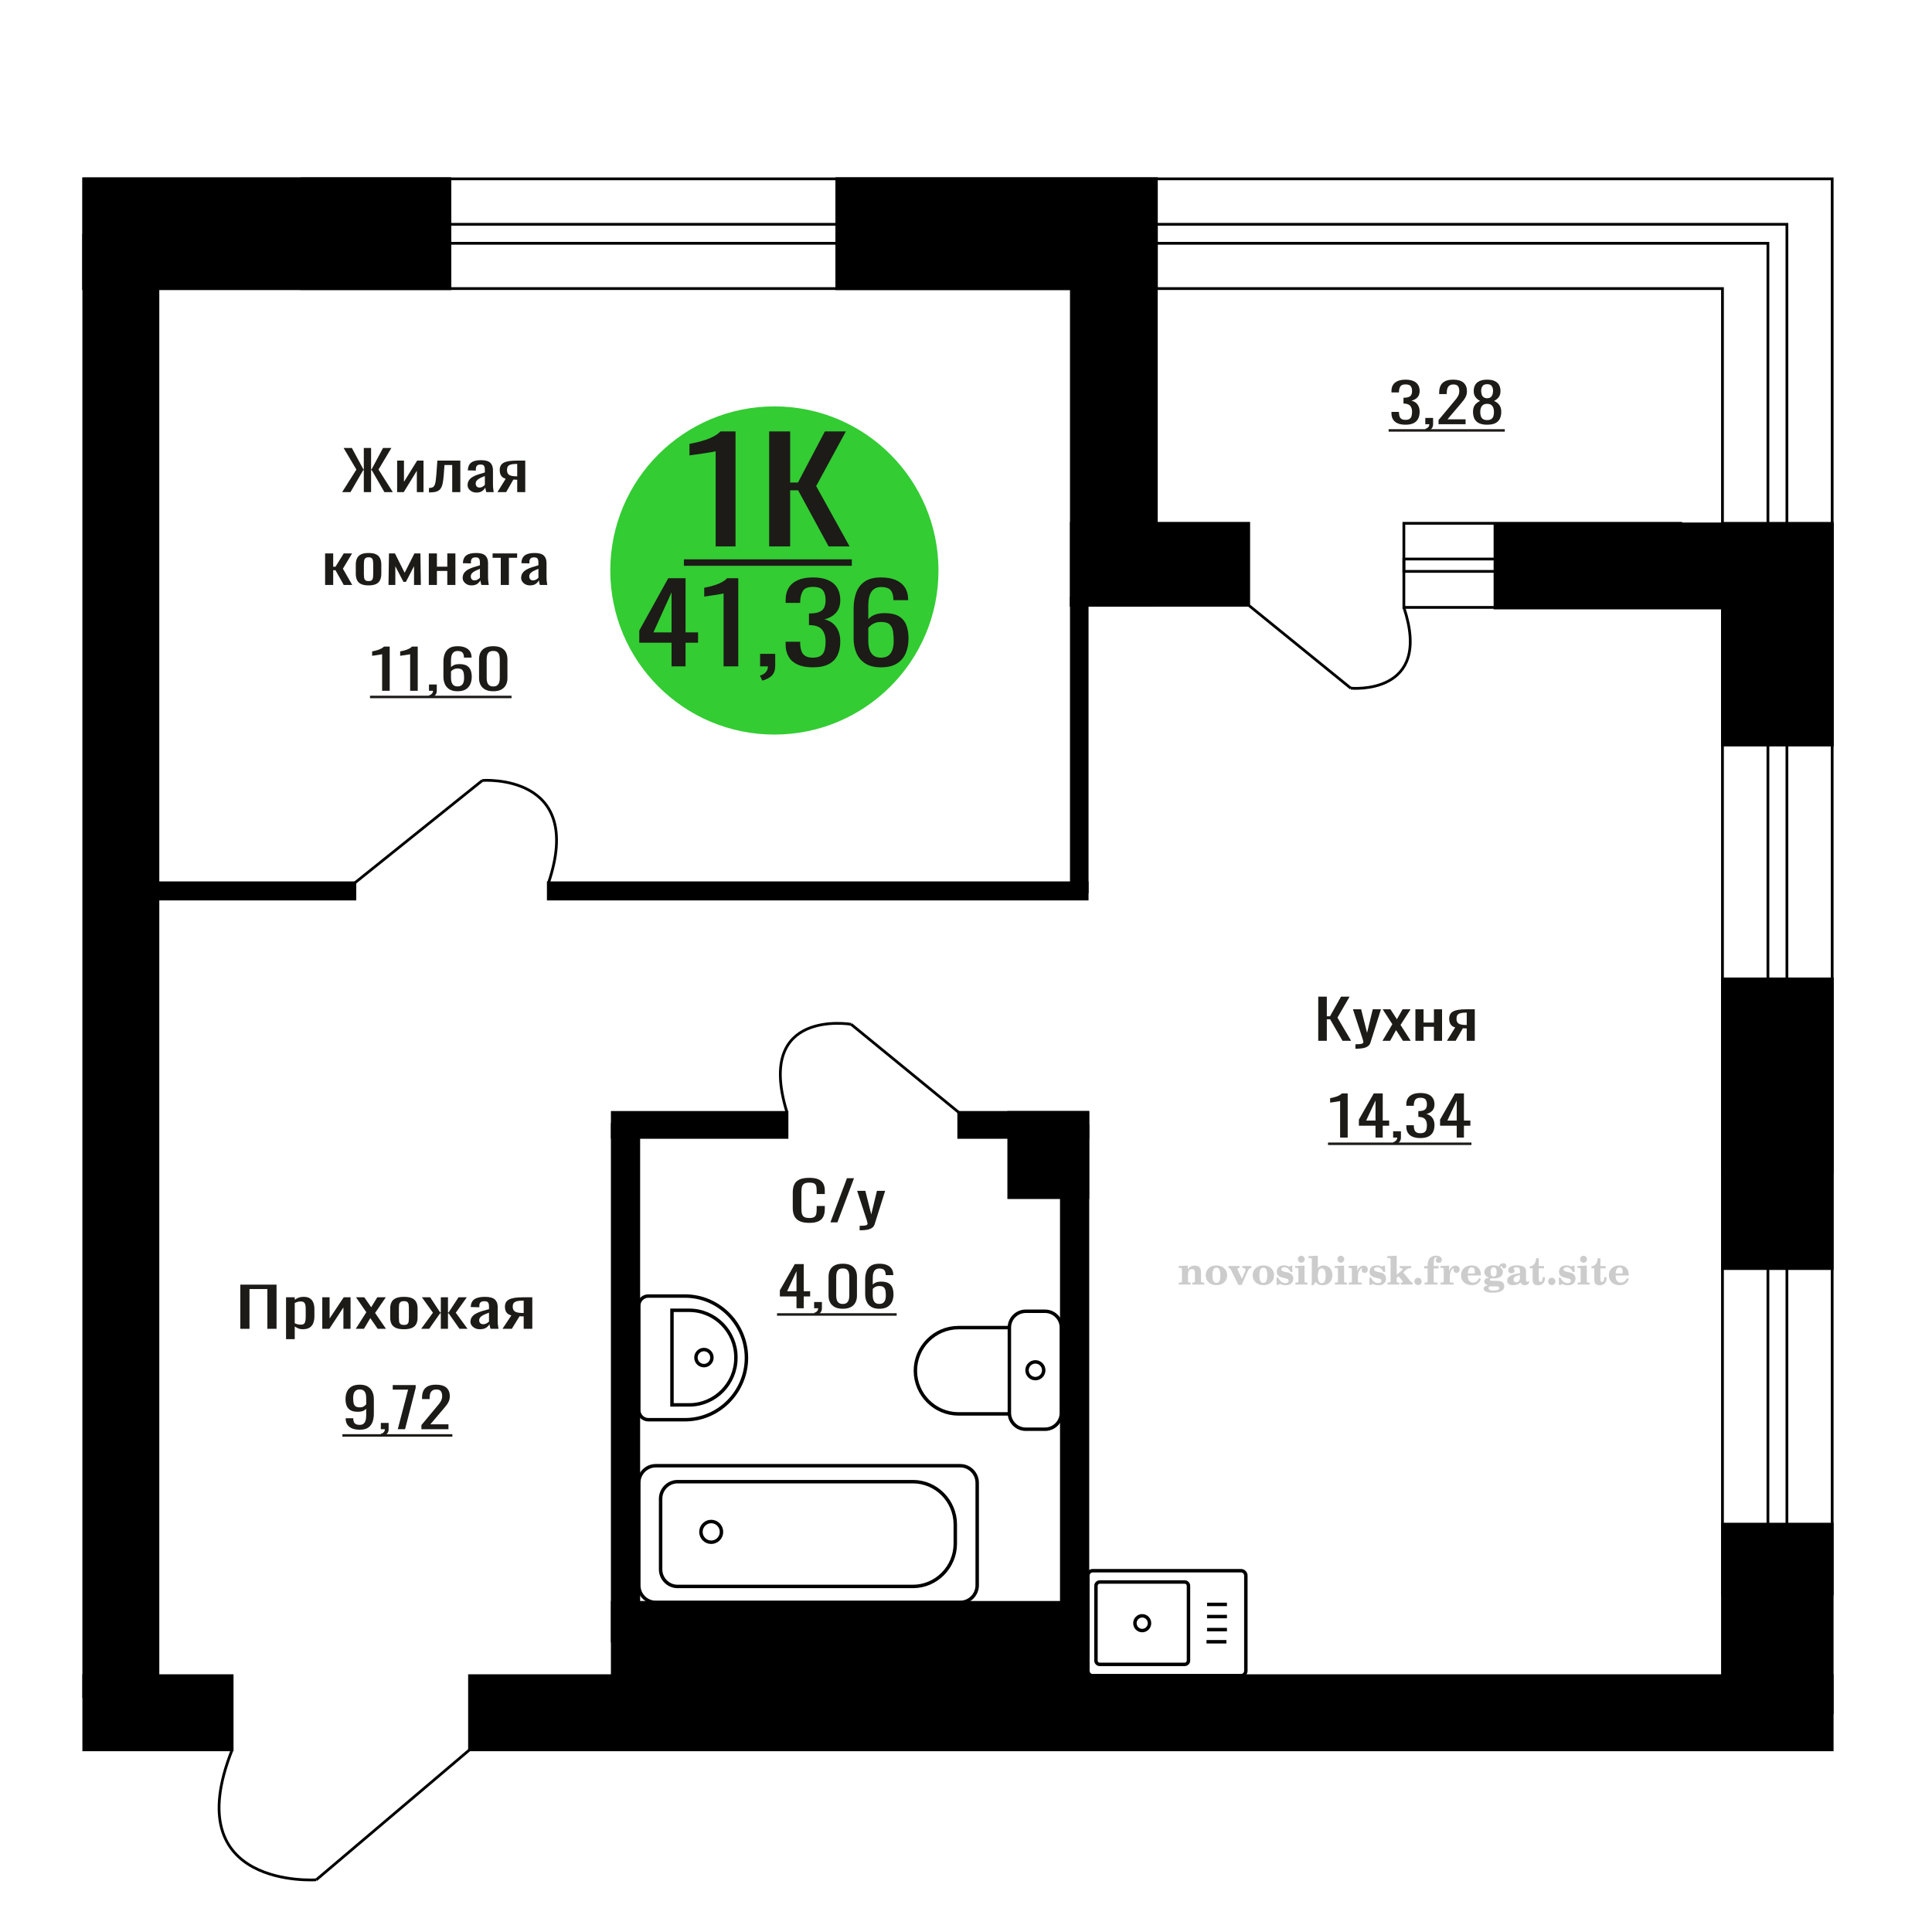 <?xml version="1.0" encoding="UTF-8"?>
<!DOCTYPE svg PUBLIC "-//W3C//DTD SVG 1.1//EN" "http://www.w3.org/Graphics/SVG/1.1/DTD/svg11.dtd">
<!-- Creator: CorelDRAW 2019 -->
<svg xmlns="http://www.w3.org/2000/svg" xml:space="preserve" width="140mm" height="140mm" version="1.1" style="shape-rendering:geometricPrecision; text-rendering:geometricPrecision; image-rendering:optimizeQuality; fill-rule:evenodd; clip-rule:evenodd"
viewBox="0 0 14000 14000"
 xmlns:xlink="http://www.w3.org/1999/xlink">
 <defs>
  <style type="text/css">
   <![CDATA[
    .str0 {stroke:black;stroke-width:25;stroke-miterlimit:22.926}
    .str2 {stroke:black;stroke-width:25.01;stroke-miterlimit:22.926}
    .str1 {stroke:black;stroke-width:20;stroke-miterlimit:22.926}
    .fil1 {fill:none}
    .fil5 {fill:black}
    .fil4 {fill:#1C1B17}
    .fil3 {fill:#33CC33}
    .fil0 {fill:#1C1B17;fill-rule:nonzero}
    .fil2 {fill:#CCCCCC;fill-rule:nonzero}
   ]]>
  </style>
 </defs>
 <g id="Слой_x0020_1">
  <polygon class="fil0" points="1741.37,9629.04 1741.37,9308.93 2003.94,9308.93 2003.94,9629.04 1937.41,9629.04 1937.41,9340.94 1807.9,9340.94 1807.9,9629.04 "/>
  <path id="1" class="fil0" d="M2072.81 9704.13l0 -303.52 63 0 0 18.18c7.45,-5.79 16.48,-10.8 27.08,-15.01 10.59,-4.22 23.15,-6.33 37.68,-6.33 17.66,0 31.68,3.1 42.1,9.29 10.39,6.19 18.14,13.96 23.25,23.32 5.09,9.35 8.43,18.83 10,28.45 1.57,9.62 2.36,17.85 2.36,24.7l0 55.33c0,16.07 -2.36,31.29 -7.07,45.64 -4.71,14.36 -13.25,25.96 -25.61,34.78 -12.36,8.83 -29.73,13.24 -52.09,13.24 -12.17,0 -22.98,-2.04 -32.39,-6.12 -9.41,-4.09 -17.86,-8.76 -25.31,-14.03l0 92.08 -63 0zm108.33 -105.13c10.98,0 18.83,-2.7 23.55,-8.1 4.71,-5.4 7.65,-12.71 8.82,-21.93 1.18,-9.22 1.78,-19.37 1.78,-30.43l0 -55.33c0,-9.48 -0.79,-18.24 -2.36,-26.28 -1.58,-8.04 -4.9,-14.42 -10.01,-19.17 -5.11,-4.74 -13.15,-7.11 -24.13,-7.11 -8.26,0 -16.11,1.19 -23.55,3.56 -7.47,2.37 -13.93,5.13 -19.43,8.3l0 146.22c5.88,2.9 12.56,5.33 20.01,7.31 7.46,1.98 15.89,2.96 25.32,2.96z"/>
  <polygon id="2" class="fil0" points="2335.38,9629.04 2335.38,9400.61 2388.37,9400.61 2388.37,9554.35 2490.8,9400.61 2540.26,9400.61 2540.26,9629.04 2488.45,9629.04 2488.45,9474.12 2386.6,9629.04 "/>
  <polygon id="3" class="fil0" points="2577.95,9629.04 2654.47,9508.9 2579.71,9400.61 2639.76,9400.61 2689.79,9472.94 2733.95,9400.61 2795.77,9400.61 2718.05,9514.04 2796.95,9629.04 2736.9,9629.04 2683.33,9551.58 2637.4,9629.04 "/>
  <path id="4" class="fil0" d="M2927.06 9632.2c-25.12,0 -44.95,-3.42 -59.47,-10.27 -14.53,-6.85 -24.82,-16.6 -30.91,-29.25 -6.08,-12.64 -9.12,-27.53 -9.12,-44.66l0 -66.39c0,-17.12 3.04,-32.01 9.12,-44.66 6.09,-12.64 16.38,-22.39 30.91,-29.24 14.52,-6.85 34.35,-10.28 59.47,-10.28 25.11,0 44.84,3.43 59.17,10.28 14.31,6.85 24.52,16.6 30.61,29.24 6.08,12.65 9.12,27.54 9.12,44.66l0 66.39c0,17.13 -3.04,32.02 -9.12,44.66 -6.09,12.65 -16.3,22.4 -30.61,29.25 -14.33,6.85 -34.06,10.27 -59.17,10.27zm0 -31.22c12.17,0 20.7,-2.37 25.6,-7.11 4.91,-4.75 7.85,-11 8.84,-18.77 0.98,-7.78 1.46,-15.88 1.46,-24.31l0 -71.53c0,-8.7 -0.48,-16.86 -1.46,-24.5 -0.99,-7.64 -3.93,-13.9 -8.84,-18.78 -4.9,-4.87 -13.43,-7.31 -25.6,-7.31 -12.17,0 -20.81,2.44 -25.91,7.31 -5.11,4.88 -8.15,11.14 -9.13,18.78 -0.98,7.64 -1.46,15.8 -1.46,24.5l0 71.53c0,8.43 0.48,16.53 1.46,24.31 0.98,7.77 4.02,14.02 9.13,18.77 5.1,4.74 13.74,7.11 25.91,7.11z"/>
  <polygon id="5" class="fil0" points="3051.86,9629.04 3137.22,9512.46 3057.17,9400.61 3117.21,9400.61 3189.63,9510.48 3194.34,9510.48 3194.34,9400.61 3246.15,9400.61 3246.15,9510.48 3250.85,9510.48 3322.67,9400.61 3382.72,9400.61 3302.67,9512.46 3388.02,9629.04 3329.75,9629.04 3250.85,9516.8 3246.15,9516.8 3246.15,9629.04 3194.34,9629.04 3194.34,9516.8 3189.03,9516.8 3110.15,9629.04 "/>
  <path id="6" class="fil0" d="M3477.51 9632.2c-13.35,0 -25.12,-2.57 -35.32,-7.7 -10.2,-5.14 -18.25,-11.73 -24.13,-19.76 -5.9,-8.04 -8.84,-16.54 -8.84,-25.5 0,-14.22 3.53,-26.21 10.59,-35.96 7.07,-9.75 16.79,-17.98 29.14,-24.7 12.37,-6.72 26.7,-12.58 42.98,-17.58 16.3,-5.01 33.46,-9.88 51.51,-14.63l0 -16.2c0,-9.22 -0.77,-16.86 -2.35,-22.92 -1.56,-6.06 -4.8,-10.61 -9.71,-13.64 -4.9,-3.03 -12.26,-4.54 -22.08,-4.54 -8.63,0 -15.6,1.32 -20.9,3.95 -5.29,2.64 -9.12,6.39 -11.47,11.26 -2.35,4.88 -3.53,10.61 -3.53,17.2l0 11.46 -62.42 -1.58c0.79,-25.3 9.43,-43.94 25.91,-55.93 16.49,-11.98 41.99,-17.98 76.54,-17.98 33.75,0 57.69,6.19 71.81,18.58 14.14,12.38 21.2,30.3 21.2,53.74l0 104.34c0,7.11 0.3,13.96 0.88,20.55 0.6,6.58 1.39,12.71 2.35,18.37 0.99,5.67 1.88,11 2.66,16.01l-57.7 0c-1.18,-4.22 -2.65,-9.55 -4.41,-16.01 -1.77,-6.45 -3.04,-12.31 -3.83,-17.58 -3.92,8.96 -11.48,17.32 -22.67,25.09 -11.17,7.78 -26.59,11.66 -46.21,11.66zm24.73 -36.36c6.29,0 12.17,-1.18 17.67,-3.55 5.48,-2.37 10.39,-5.08 14.71,-8.11 4.31,-3.03 7.26,-5.46 8.82,-7.31l0 -64.81c-9.8,3.69 -19.02,7.38 -27.66,11.07 -8.64,3.68 -16.19,7.57 -22.67,11.65 -6.47,4.09 -11.58,8.7 -15.3,13.84 -3.73,5.13 -5.6,11 -5.6,17.58 0,9.22 2.56,16.47 7.65,21.74 5.11,5.27 12.56,7.9 22.38,7.9z"/>
  <path id="7" class="fil0" d="M3641.18 9629.04l64.18 -96.82c-11,-2.9 -19.92,-7.25 -26.79,-13.05 -6.86,-5.79 -11.87,-12.91 -15.01,-21.34 -3.15,-8.43 -4.71,-17.91 -4.71,-28.45 0,-12.12 2.35,-22.53 7.06,-31.22 4.71,-8.7 12.17,-15.81 22.38,-21.34 10.2,-5.54 23.74,-9.62 40.62,-12.25 16.88,-2.64 37.67,-3.96 62.4,-3.96l65.94 0 0 228.43 -62.41 0 0 -90.11c-6.28,0 -11.57,-0.06 -15.89,-0.19 -4.32,-0.13 -9.03,-0.33 -14.14,-0.6l-55.92 90.9 -67.71 0zm146.6 -114.61c0.78,0 2.06,0 3.83,0 1.76,0 2.85,0 3.23,0l0 -89.71c-0.38,0 -1.47,0 -3.23,0 -1.77,0 -2.85,0 -3.25,0 -18.44,0 -33.07,1.52 -43.85,4.55 -10.8,3.03 -18.36,7.77 -22.68,14.22 -4.3,6.46 -6.46,15.09 -6.46,25.89 0,15.02 5,26.21 15,33.59 10.01,7.38 29.15,11.2 57.41,11.46z"/>
  <path class="fil1 str0" d="M7918.09 12142.57l1074.76 0c19.28,0 35.05,-15.97 35.05,-35.49l0 -689.67c0,-19.53 -15.77,-35.5 -35.05,-35.5l-1074.76 0c-19.28,0 -35.06,15.97 -35.06,35.5l0 689.67c0,19.52 15.78,35.49 35.06,35.49zm51.11 -81.91l615.43 0c15.14,0 27.51,-12.53 27.51,-27.85l0 -541.13c0,-15.32 -12.37,-27.85 -27.51,-27.85l-615.43 0c-15.13,0 -27.51,12.53 -27.51,27.85l0 541.13c0,15.32 12.38,27.85 27.51,27.85zm307.72 -244.89c29.2,0 52.87,-23.96 52.87,-53.53 0,-29.56 -23.67,-53.52 -52.87,-53.52 -29.2,0 -52.88,23.96 -52.88,53.52 0,29.57 23.68,53.53 52.88,53.53zm465.92 81.04l144.12 0m-140.11 -88.07l144.12 0m-144.12 -94.37l144.12 0m-144.12 -88.08l144.12 0"/>
  <path class="fil2" d="M8541.96 9308.22l0 -14.11 13.22 -0.28c3.86,-0.29 6.44,-1.13 7.71,-2.54 1.27,-1.41 1.93,-4.05 1.93,-7.91l0 -84.43c0,-4.56 -0.99,-7.52 -3.01,-9.03 -2.02,-1.46 -6.21,-2.21 -12.56,-2.21 -0.84,0 -2.21,0.05 -4.09,0.14 -1.88,0.1 -3.29,0.14 -4.33,0.14l0 -13.82 66.37 -3.11 0 27.05c6.78,-9.32 14.21,-16.14 22.25,-20.51 8.04,-4.38 17.26,-6.54 27.61,-6.54 15.66,0 27.24,4 34.76,12 7.53,7.99 11.29,20.27 11.29,36.83l0 63.49c0,3.86 0.66,6.5 1.98,7.95 1.36,1.51 3.9,2.31 7.66,2.5l13.22 0.28 0 14.11 -86.08 0 0 -14.11 9.69 -0.71c3.86,-0.18 6.4,-0.98 7.62,-2.4 1.27,-1.41 1.88,-4.04 1.88,-7.9l0 -58.98c0,-9.79 -1.69,-16.93 -5.03,-21.31 -3.34,-4.42 -8.75,-6.63 -16.18,-6.63 -10.16,0 -17.54,3.48 -22.15,10.49 -4.57,6.96 -6.87,18.44 -6.87,34.43l0 42.28c0,3.86 0.66,6.5 1.93,7.91 1.27,1.41 3.81,2.25 7.66,2.54l9.88 0.28 0 14.11 -86.36 0z"/>
  <path id="1" class="fil2" d="M8737.31 9241.38c0,-21.12 7.19,-38.33 21.54,-51.69 14.39,-13.36 33.02,-20.04 55.88,-20.04 22.67,0 41.25,6.68 55.74,20.08 14.53,13.41 21.78,30.63 21.78,51.65 0,21.03 -7.2,38.19 -21.55,51.46 -14.39,13.26 -33.02,19.9 -55.97,19.9 -22.95,0 -41.63,-6.64 -55.93,-19.85 -14.34,-13.22 -21.49,-30.39 -21.49,-51.51zm48.82 0c0,18.96 2.26,32.79 6.77,41.53 4.52,8.8 11.67,13.17 21.55,13.17 9.92,0 17.17,-4.37 21.77,-13.17 4.61,-8.74 6.92,-22.57 6.92,-41.53 0,-19.19 -2.26,-33.16 -6.82,-41.91 -4.56,-8.79 -11.76,-13.17 -21.59,-13.17 -9.97,0 -17.22,4.38 -21.78,13.17 -4.56,8.75 -6.82,22.72 -6.82,41.91z"/>
  <path id="2" class="fil2" d="M8918.72 9199.57c-2.11,-4.57 -4.33,-7.62 -6.58,-9.08 -2.31,-1.46 -5.6,-2.21 -9.83,-2.21l-1.09 0 0 -14.4 80.53 0 0 14.4 -6.07 0.56c-3.2,0.28 -5.5,0.85 -6.91,1.79 -1.36,0.89 -2.07,2.3 -2.07,4.14 0,0.8 0.33,2.11 0.89,3.85 0.61,1.74 1.37,3.53 2.31,5.37l29.63 62.46 23.14 -53.62c0.76,-1.83 1.32,-3.9 1.79,-6.16 0.47,-2.26 0.71,-4.24 0.71,-5.98 0,-3.48 -1.32,-6.3 -3.96,-8.37 -2.58,-2.02 -6.25,-3.2 -10.95,-3.48l-7.44 -0.56 0 -14.4 64.63 0 0 14.96c-6.07,0.28 -10.77,1.69 -14.11,4.28 -3.39,2.54 -6.73,7.62 -10.16,15.15l-45.72 102.77 -23.99 0 -54.75 -111.47z"/>
  <path id="3" class="fil2" d="M9077.38 9241.38c0,-21.12 7.19,-38.33 21.54,-51.69 14.39,-13.36 33.02,-20.04 55.88,-20.04 22.67,0 41.25,6.68 55.74,20.08 14.53,13.41 21.78,30.63 21.78,51.65 0,21.03 -7.2,38.19 -21.55,51.46 -14.39,13.26 -33.02,19.9 -55.97,19.9 -22.95,0 -41.63,-6.64 -55.93,-19.85 -14.34,-13.22 -21.49,-30.39 -21.49,-51.51zm48.82 0c0,18.96 2.26,32.79 6.77,41.53 4.52,8.8 11.67,13.17 21.55,13.17 9.92,0 17.17,-4.37 21.77,-13.17 4.61,-8.74 6.92,-22.57 6.92,-41.53 0,-19.19 -2.26,-33.16 -6.82,-41.91 -4.56,-8.79 -11.76,-13.17 -21.59,-13.17 -9.97,0 -17.22,4.38 -21.78,13.17 -4.56,8.75 -6.82,22.72 -6.82,41.91z"/>
  <path id="4" class="fil2" d="M9250.61 9258.55l12.18 0c5.79,12.79 13.12,22.58 22.01,29.35 8.94,6.77 18.87,10.16 29.87,10.16 7.2,0 12.89,-1.6 17.08,-4.75 4.23,-3.2 6.35,-7.43 6.35,-12.79 0,-4.8 -1.84,-8.47 -5.55,-11.06 -3.72,-2.59 -11.62,-5.13 -23.76,-7.62 -20.84,-4 -35.51,-9.64 -44.02,-16.84 -8.52,-7.19 -12.75,-17.26 -12.75,-30.19 0,-14.35 4.75,-25.45 14.25,-33.31 9.5,-7.9 23,-11.85 40.45,-11.85 6.49,0 12.7,0.8 18.49,2.45 5.83,1.64 11.15,3.99 15.94,7.1l11.06 -7.57 11.61 0 1.37 45.15 -13.27 0c-4.93,-10.58 -11.33,-18.91 -19.14,-24.88 -7.81,-5.98 -16.18,-8.99 -25.16,-8.99 -6.82,0 -12.37,1.51 -16.65,4.57 -4.33,3.05 -6.5,6.86 -6.5,11.47 0,8.75 11.15,15.1 33.4,19.05 2.68,0.47 4.75,0.85 6.21,1.13 15.71,2.92 27.56,8.23 35.46,15.95 7.91,7.71 11.86,17.73 11.86,30.01 0,14.81 -4.99,26.53 -14.96,35.18 -9.97,8.7 -23.57,13.03 -40.83,13.03 -7.71,0 -15.05,-0.89 -21.92,-2.73 -6.91,-1.83 -13.12,-4.47 -18.76,-7.95l-12.14 8.42 -11.34 0 -0.84 -52.49z"/>
  <path id="5" class="fil2" d="M9404.93 9124.78c0,-7.01 2.4,-12.94 7.25,-17.78 4.84,-4.89 10.67,-7.34 17.59,-7.34 6.63,0 12.37,2.45 17.26,7.38 4.85,4.94 7.29,10.82 7.29,17.74 0,6.91 -2.4,12.84 -7.24,17.87 -4.85,5.03 -10.59,7.53 -17.31,7.53 -6.92,0 -12.75,-2.45 -17.59,-7.39 -4.85,-4.94 -7.25,-10.91 -7.25,-18.01zm48.26 158.56c0,3.95 0.66,6.68 1.93,8.09 1.32,1.41 3.91,2.21 7.76,2.4l11.2 0.28 0 14.11 -87.21 0 0 -14.11 12.28 -0.28c3.81,-0.19 6.39,-0.99 7.71,-2.5 1.37,-1.45 2.02,-4.14 2.02,-7.99l0 -84.48c0,-4.47 -0.98,-7.48 -3.01,-8.94 -2.02,-1.46 -6.16,-2.21 -12.41,-2.21 -0.85,0 -2.17,0.05 -4.1,0.14 -1.88,0.1 -3.34,0.14 -4.46,0.14l0 -13.82 68.29 -3.11 0 112.28z"/>
  <path id="6" class="fil2" d="M9577.93 9190.82c-9.59,0 -16.74,4.75 -21.4,14.25 -4.7,9.55 -7.05,23.99 -7.05,43.37 0,16.27 2.39,28.64 7.24,37.16 4.84,8.51 11.9,12.74 21.21,12.74 9.64,0 16.75,-4.47 21.36,-13.45 4.61,-8.94 6.91,-22.81 6.91,-41.53 0,-17.69 -2.35,-30.81 -7.05,-39.51 -4.66,-8.71 -11.76,-13.03 -21.22,-13.03zm-74.97 121.92c0.94,-5.32 1.64,-10.59 2.07,-15.81 0.47,-5.22 0.7,-10.58 0.7,-16.09l0 -153.48c0,-4.42 -0.99,-7.38 -2.92,-8.84 -1.92,-1.46 -6.02,-2.21 -12.22,-2.21 -0.85,0 -2.26,0.05 -4.29,0.14 -2.02,0.1 -3.66,0.14 -4.84,0.14l0 -13.83 68.02 -3.38 0 89.79c5.78,-6.58 12.08,-11.43 18.86,-14.58 6.82,-3.11 14.44,-4.66 22.9,-4.66 19.01,0 34.39,6.49 46.15,19.48 11.76,12.98 17.64,30 17.64,51.03 0,21.87 -6.5,39.42 -19.43,52.68 -12.94,13.27 -29.96,19.9 -51.13,19.9 -11.19,0 -20.93,-1.98 -29.26,-5.93 -8.32,-3.9 -15.24,-9.83 -20.74,-17.73l-18.01 23.38 -13.5 0z"/>
  <path id="7" class="fil2" d="M9691.43 9124.78c0,-7.01 2.4,-12.94 7.25,-17.78 4.84,-4.89 10.67,-7.34 17.59,-7.34 6.63,0 12.37,2.45 17.26,7.38 4.85,4.94 7.29,10.82 7.29,17.74 0,6.91 -2.4,12.84 -7.24,17.87 -4.85,5.03 -10.59,7.53 -17.31,7.53 -6.92,0 -12.75,-2.45 -17.59,-7.39 -4.85,-4.94 -7.25,-10.91 -7.25,-18.01zm48.26 158.56c0,3.95 0.66,6.68 1.93,8.09 1.32,1.41 3.91,2.21 7.76,2.4l11.2 0.28 0 14.11 -87.21 0 0 -14.11 12.28 -0.28c3.81,-0.19 6.39,-0.99 7.71,-2.5 1.37,-1.45 2.02,-4.14 2.02,-7.99l0 -84.48c0,-4.47 -0.98,-7.48 -3.01,-8.94 -2.02,-1.46 -6.16,-2.21 -12.41,-2.21 -0.85,0 -2.17,0.05 -4.1,0.14 -1.88,0.1 -3.34,0.14 -4.46,0.14l0 -13.82 68.29 -3.11 0 112.28z"/>
  <path id="8" class="fil2" d="M9773.32 9308.22l0 -14.11 13.22 -0.28c3.86,-0.29 6.44,-1.13 7.71,-2.54 1.27,-1.41 1.93,-4.05 1.93,-7.91l0 -84.47c0,-4.52 -0.99,-7.53 -3.01,-8.99 -2.02,-1.46 -6.21,-2.21 -12.56,-2.21 -0.84,0 -2.21,0.05 -4.09,0.14 -1.88,0.1 -3.29,0.14 -4.33,0.14l0 -13.82 62.89 -3.11 0 38.85c5.55,-12.74 12.14,-22.39 19.9,-28.88 7.71,-6.44 16.41,-9.69 26.15,-9.69 9.03,0 16.37,2.54 22.01,7.58 5.65,5.08 8.47,11.52 8.47,19.42 0,7.72 -2.07,13.88 -6.26,18.53 -4.18,4.66 -9.69,6.97 -16.51,6.97 -6.35,0 -11.52,-2.03 -15.52,-6.12 -4,-4.09 -6.02,-9.41 -6.02,-15.94 0,-2.59 0.42,-4.94 1.27,-7.15 0.8,-2.21 2.12,-4.33 3.86,-6.35 -10.49,3.38 -18.44,10.67 -23.94,21.77 -5.51,11.11 -8.28,25.59 -8.28,43.42l0 29.91c0,3.86 0.66,6.5 1.97,7.95 1.37,1.51 3.91,2.31 7.67,2.5l18.02 0.28 0 14.11 -94.55 0z"/>
  <path id="9" class="fil2" d="M9922.95 9258.55l12.18 0c5.79,12.79 13.12,22.58 22.01,29.35 8.94,6.77 18.87,10.16 29.87,10.16 7.2,0 12.89,-1.6 17.08,-4.75 4.23,-3.2 6.35,-7.43 6.35,-12.79 0,-4.8 -1.84,-8.47 -5.55,-11.06 -3.72,-2.59 -11.62,-5.13 -23.76,-7.62 -20.84,-4 -35.51,-9.64 -44.02,-16.84 -8.52,-7.19 -12.75,-17.26 -12.75,-30.19 0,-14.35 4.75,-25.45 14.25,-33.31 9.5,-7.9 23,-11.85 40.45,-11.85 6.49,0 12.7,0.8 18.49,2.45 5.83,1.64 11.15,3.99 15.94,7.1l11.06 -7.57 11.61 0 1.37 45.15 -13.27 0c-4.93,-10.58 -11.33,-18.91 -19.14,-24.88 -7.81,-5.98 -16.18,-8.99 -25.16,-8.99 -6.82,0 -12.37,1.51 -16.65,4.57 -4.33,3.05 -6.5,6.86 -6.5,11.47 0,8.75 11.15,15.1 33.4,19.05 2.68,0.47 4.75,0.85 6.21,1.13 15.71,2.92 27.56,8.23 35.46,15.95 7.91,7.71 11.86,17.73 11.86,30.01 0,14.81 -4.99,26.53 -14.96,35.18 -9.97,8.7 -23.57,13.03 -40.83,13.03 -7.71,0 -15.05,-0.89 -21.92,-2.73 -6.91,-1.83 -13.12,-4.47 -18.76,-7.95l-12.14 8.42 -11.34 0 -0.84 -52.49z"/>
  <path id="10" class="fil2" d="M10076.71 9127.32c0,-4.38 -0.94,-7.34 -2.82,-8.8 -1.88,-1.46 -5.93,-2.21 -12.14,-2.21 -0.7,0 -2.12,0.05 -4.19,0.14 -2.02,0.1 -3.66,0.14 -4.84,0.14l0 -13.83 68.3 -3.38 0 137.96 33.91 -28.51c2.96,-2.4 5.13,-4.56 6.54,-6.54 1.46,-1.97 2.16,-3.85 2.16,-5.59 0,-2.78 -1.31,-4.8 -3.95,-6.12 -2.59,-1.36 -6.54,-2.02 -11.76,-2.02 -0.47,0 -1.27,0.05 -2.35,0.14 -1.08,0.09 -1.93,0.14 -2.49,0.14l0 -14.67 82.92 0 0 14.67c-7.15,0 -13.59,0.94 -19.33,2.82 -5.74,1.88 -11.15,4.89 -16.18,9.03l-22.86 18.35 52.73 64.86c2.82,3.58 5.45,6.21 7.81,7.81 2.4,1.6 4.89,2.4 7.43,2.4l0.56 0 0 14.11 -85.51 0 0 -14.11 6.77 -0.28c2.59,-0.19 4.52,-0.76 5.93,-1.7 1.36,-0.98 2.07,-2.3 2.07,-3.95 0,-1.55 -1.27,-3.9 -3.72,-7.01 -0.65,-0.84 -1.12,-1.45 -1.41,-1.78l-25.73 -31.28 -13.54 11 0 24.27c0,3.86 0.66,6.5 1.93,7.95 1.27,1.51 3.85,2.31 7.71,2.5l9.27 0.28 0 14.11 -85.23 0 0 -14.11 12.23 -0.28c3.76,-0.19 6.35,-0.99 7.71,-2.5 1.36,-1.45 2.07,-4.09 2.07,-7.95l0 -156.06z"/>
  <path id="11" class="fil2" d="M10275.44 9259.11c7.15,0 13.35,2.59 18.58,7.81 5.22,5.18 7.85,11.38 7.85,18.63 0,7.29 -2.59,13.54 -7.81,18.77 -5.17,5.22 -11.38,7.85 -18.62,7.85 -7.2,0 -13.36,-2.63 -18.54,-7.85 -5.22,-5.23 -7.8,-11.48 -7.8,-18.77 0,-7.15 2.63,-13.36 7.85,-18.58 5.22,-5.22 11.38,-7.86 18.49,-7.86z"/>
  <path id="12" class="fil2" d="M10320.03 9191.95l0 -17.78 25.02 0 0 -5.65c0,-21.97 5.22,-38.99 15.71,-51.17 10.49,-12.19 25.21,-18.26 44.12,-18.26 13.27,0 23.76,2.73 31.52,8.14 7.76,5.41 11.66,12.7 11.66,21.87 0,6.82 -2.07,12.19 -6.21,16.09 -4.14,3.9 -9.87,5.83 -17.26,5.83 -6.07,0 -11.01,-1.78 -14.82,-5.36 -3.81,-3.57 -5.73,-8.18 -5.73,-13.78 0,-5.88 2.63,-11.1 7.95,-15.71 1.08,-1.08 1.64,-1.79 1.64,-2.07 0,-0.99 -0.47,-1.74 -1.36,-2.16 -0.94,-0.47 -2.45,-0.71 -4.57,-0.71 -7,0 -11.85,3.58 -14.53,10.68 -2.73,7.1 -4.09,21.54 -4.09,43.32l0 8.94 35.51 0 0 17.78 -35.51 0 0 91.43c0,4.14 0.84,6.97 2.59,8.47 1.74,1.51 5.08,2.26 10.01,2.26l15.06 0 0 14.11 -93.7 0 0 -14.11 12.37 -0.28c3.76,-0.19 6.3,-0.99 7.67,-2.5 1.31,-1.45 1.97,-4.09 1.97,-7.95l0 -91.43 -25.02 0z"/>
  <path id="13" class="fil2" d="M10439.03 9308.22l0 -14.11 13.22 -0.28c3.86,-0.29 6.44,-1.13 7.71,-2.54 1.27,-1.41 1.93,-4.05 1.93,-7.91l0 -84.47c0,-4.52 -0.99,-7.53 -3.01,-8.99 -2.02,-1.46 -6.21,-2.21 -12.56,-2.21 -0.84,0 -2.21,0.05 -4.09,0.14 -1.88,0.1 -3.29,0.14 -4.33,0.14l0 -13.82 62.89 -3.11 0 38.85c5.55,-12.74 12.14,-22.39 19.9,-28.88 7.71,-6.44 16.41,-9.69 26.15,-9.69 9.03,0 16.37,2.54 22.01,7.58 5.65,5.08 8.47,11.52 8.47,19.42 0,7.72 -2.07,13.88 -6.26,18.53 -4.18,4.66 -9.69,6.97 -16.51,6.97 -6.35,0 -11.52,-2.03 -15.52,-6.12 -4,-4.09 -6.02,-9.41 -6.02,-15.94 0,-2.59 0.42,-4.94 1.27,-7.15 0.8,-2.21 2.12,-4.33 3.86,-6.35 -10.49,3.38 -18.44,10.67 -23.94,21.77 -5.51,11.11 -8.28,25.59 -8.28,43.42l0 29.91c0,3.86 0.66,6.5 1.97,7.95 1.37,1.51 3.91,2.31 7.67,2.5l18.02 0.28 0 14.11 -94.55 0z"/>
  <path id="14" class="fil2" d="M10718.48 9261.65l12.42 5.93c-4.42,14.77 -12.14,26.01 -23.19,33.68 -11.1,7.67 -25.17,11.48 -42.24,11.48 -23.43,0 -42.29,-6.59 -56.68,-19.71 -14.35,-13.13 -21.54,-30.34 -21.54,-51.65 0,-21.26 7.15,-38.57 21.4,-51.83 14.3,-13.27 32.97,-19.9 56.02,-19.9 21.02,0 37.35,6.07 49.01,18.25 11.67,12.14 17.5,29.21 17.5,51.13l0 3.71 -94.83 0 0 1.93c0,16.33 3.3,28.65 9.83,36.97 6.59,8.33 16.37,12.47 29.31,12.47 9.45,0 17.78,-2.73 24.93,-8.19 7.19,-5.45 13.21,-13.54 18.06,-24.27zm-82.13 -33.58l43.37 0c2.96,0 5.03,-0.66 6.21,-1.93 1.18,-1.27 1.79,-3.62 1.79,-7.05 0,-12.14 -1.84,-20.98 -5.46,-26.49 -3.62,-5.5 -9.31,-8.27 -17.12,-8.27 -8.98,0 -15.85,3.62 -20.6,10.81 -4.71,7.25 -7.43,18.21 -8.19,32.93z"/>
  <path id="15" class="fil2" d="M10783.01 9313.35c-9.12,-2.31 -15.99,-5.69 -20.65,-10.26 -4.65,-4.56 -6.96,-10.16 -6.96,-16.88 0,-7.43 3.06,-13.55 9.22,-18.39 6.16,-4.8 15.05,-8.09 26.62,-9.84 -11.38,-3.05 -20.03,-8.04 -26.01,-15.05 -5.97,-6.96 -8.98,-15.47 -8.98,-25.49 0,-14.3 6.07,-25.97 18.2,-34.9 12.14,-8.99 27.99,-13.45 47.56,-13.45 6.91,0 13.4,0.7 19.56,2.07 6.17,1.36 12.14,3.43 17.92,6.16l4.85 -7.01c3.76,-5.36 8.28,-9.46 13.5,-12.37 5.22,-2.92 10.68,-4.38 16.37,-4.38 6.25,0 11.33,1.79 15.28,5.37 3.96,3.62 5.93,8.23 5.93,13.82 0,5.51 -1.5,10.02 -4.56,13.46 -3.01,3.43 -6.96,5.17 -11.81,5.17 -3.34,0 -6.16,-0.7 -8.56,-2.12 -2.4,-1.45 -4.33,-3.62 -5.78,-6.53 -0.57,-1.13 -0.9,-2.5 -1.09,-4.14 -0.28,-2.31 -1.27,-3.48 -2.91,-3.58 -1.65,0 -3.48,0.8 -5.51,2.4 -2.02,1.6 -3.66,3.62 -4.93,6.07 6.96,4.8 12.04,9.92 15.24,15.43 3.19,5.55 4.79,11.9 4.79,19.05 0,14.34 -5.83,25.58 -17.45,33.72 -11.62,8.14 -27.75,12.23 -48.4,12.23 -1.74,0 -4.18,-0.09 -7.34,-0.28 -3.1,-0.19 -5.36,-0.28 -6.72,-0.28 -4.33,0 -7.72,0.8 -10.11,2.44 -2.45,1.6 -3.67,3.81 -3.67,6.64 0,3.24 1.08,5.5 3.24,6.77 2.17,1.27 5.93,1.93 11.34,1.93l20.46 0c10.72,0 20.08,0.33 28.03,1.03 8,0.71 13.45,1.6 16.51,2.68 7.72,2.78 13.74,7.34 18.06,13.78 4.33,6.45 6.5,13.88 6.5,22.3 0,14.86 -7.06,26.29 -21.17,34.29 -14.11,8 -34.34,11.99 -60.73,11.99 -22.43,0 -39.32,-2.44 -50.65,-7.29 -11.34,-4.89 -17.03,-12.13 -17.03,-21.77 0,-6.35 2.77,-11.62 8.28,-15.9 5.5,-4.28 13.36,-7.25 23.56,-8.89zm13.88 7.85c-3.58,1.46 -6.12,3.15 -7.62,5.04 -1.51,1.88 -2.26,4.32 -2.26,7.38 0,6.16 2.68,10.72 8,13.64 5.31,2.96 13.59,4.42 24.83,4.42 15.24,0 26.53,-1.41 33.82,-4.18 7.29,-2.83 10.96,-7.15 10.96,-13.08 0,-4.66 -1.97,-8.04 -5.93,-10.11 -3.95,-2.07 -10.72,-3.11 -20.32,-3.11l-41.48 0zm4.8 -104.51c0,11.61 1.74,20.08 5.22,25.4 3.53,5.31 8.98,7.99 16.46,7.99 7.53,0 13.08,-2.68 16.7,-8.09 3.57,-5.36 5.36,-13.78 5.36,-25.3 0,-11.29 -1.79,-19.66 -5.36,-25.07 -3.62,-5.41 -9.17,-8.14 -16.7,-8.14 -7.48,0 -12.93,2.73 -16.46,8.14 -3.48,5.41 -5.22,13.78 -5.22,25.07z"/>
  <path id="16" class="fil2" d="M11014.25 9239.92c-16.7,2.68 -28.6,6.63 -35.66,11.86 -7.1,5.22 -10.63,12.55 -10.63,22.06 0,5.78 1.6,10.34 4.75,13.78 3.15,3.38 7.43,5.08 12.75,5.08 8.7,0 15.71,-3.25 20.93,-9.74 5.22,-6.49 7.86,-15.38 7.86,-26.67l0 -16.37zm43.74 35.75c0,4.52 0.8,7.71 2.4,9.64 1.6,1.93 4.23,2.87 7.81,2.87 1.64,0 3.52,-0.47 5.64,-1.46 2.12,-0.94 3.43,-1.41 4,-1.41 1.08,0 1.97,0.33 2.63,1.08 0.61,0.76 0.94,1.79 0.94,3.2 0,5.88 -3.34,11.25 -10.06,16.14 -6.73,4.84 -14.77,7.29 -24.13,7.29 -7.01,0 -12.98,-1.84 -17.92,-5.55 -4.99,-3.72 -7.9,-8.52 -8.85,-14.35 -7.71,6.3 -16.46,11.2 -26.24,14.68 -9.79,3.48 -19.85,5.22 -30.25,5.22 -13.5,0 -23.99,-2.92 -31.42,-8.8 -7.43,-5.88 -11.14,-14.16 -11.14,-24.83 0,-14.21 7.47,-25.64 22.38,-34.2 14.92,-8.61 38.53,-15.05 70.75,-19.38l0 -15.33c0,-9.93 -1.98,-16.94 -5.93,-21.07 -3.95,-4.14 -10.53,-6.21 -19.71,-6.21 -5.97,0 -11,0.98 -15.05,2.96 -4.09,1.98 -6.16,4.28 -6.16,6.82 0,0.66 1.22,2.54 3.67,5.69 2.44,3.11 3.67,6.59 3.67,10.49 0,5.32 -2.07,9.6 -6.26,12.89 -4.18,3.24 -9.64,4.89 -16.32,4.89 -6.82,0 -12.47,-1.97 -16.98,-5.93 -4.47,-3.95 -6.73,-8.89 -6.73,-14.86 0,-11.76 5.65,-20.88 16.94,-27.37 11.33,-6.45 27.28,-9.69 47.97,-9.69 11.57,0 21.73,1.17 30.53,3.52 8.75,2.31 15.99,5.79 21.68,10.35 4.52,3.53 7.67,7.48 9.46,11.95 1.79,4.42 2.68,11.24 2.68,20.41l0 60.35z"/>
  <path id="17" class="fil2" d="M11194.73 9254.88c0,0.66 0.09,1.65 0.24,2.96 0.14,1.32 0.18,2.31 0.18,2.97 0,16.51 -4.37,29.39 -13.12,38.66 -8.8,9.22 -20.98,13.83 -36.55,13.83 -14.2,0 -24.32,-3.34 -30.29,-10.07 -5.97,-6.68 -8.94,-18.48 -8.94,-35.41l0 -77 -20.32 0 0 -15.15c13.97,-0.89 24.84,-6.35 32.55,-16.27 7.72,-9.93 11.95,-23.95 12.7,-41.96l19.38 0 0 56.73 38.1 0 0 16.65 -38.1 0 0 74.78c0,9.55 0.9,15.9 2.64,19.01 1.74,3.15 4.79,4.7 9.22,4.7 5.41,0 9.5,-2.87 12.32,-8.56 2.77,-5.69 4.33,-14.3 4.61,-25.87l15.38 0z"/>
  <path id="18" class="fil2" d="M11244.64 9259.11c7.15,0 13.35,2.59 18.58,7.81 5.22,5.18 7.85,11.38 7.85,18.63 0,7.29 -2.59,13.54 -7.81,18.77 -5.17,5.22 -11.38,7.85 -18.62,7.85 -7.2,0 -13.36,-2.63 -18.54,-7.85 -5.22,-5.23 -7.8,-11.48 -7.8,-18.77 0,-7.15 2.63,-13.36 7.85,-18.58 5.22,-5.22 11.38,-7.86 18.49,-7.86z"/>
  <path id="19" class="fil2" d="M11295.91 9258.55l12.18 0c5.79,12.79 13.12,22.58 22.01,29.35 8.94,6.77 18.87,10.16 29.87,10.16 7.2,0 12.89,-1.6 17.08,-4.75 4.23,-3.2 6.35,-7.43 6.35,-12.79 0,-4.8 -1.84,-8.47 -5.55,-11.06 -3.72,-2.59 -11.62,-5.13 -23.76,-7.62 -20.84,-4 -35.51,-9.64 -44.02,-16.84 -8.52,-7.19 -12.75,-17.26 -12.75,-30.19 0,-14.35 4.75,-25.45 14.25,-33.31 9.5,-7.9 23,-11.85 40.45,-11.85 6.49,0 12.7,0.8 18.49,2.45 5.83,1.64 11.15,3.99 15.94,7.1l11.06 -7.57 11.61 0 1.37 45.15 -13.27 0c-4.93,-10.58 -11.33,-18.91 -19.14,-24.88 -7.81,-5.98 -16.18,-8.99 -25.16,-8.99 -6.82,0 -12.37,1.51 -16.65,4.57 -4.33,3.05 -6.5,6.86 -6.5,11.47 0,8.75 11.15,15.1 33.4,19.05 2.68,0.47 4.75,0.85 6.21,1.13 15.71,2.92 27.56,8.23 35.46,15.95 7.91,7.71 11.86,17.73 11.86,30.01 0,14.81 -4.99,26.53 -14.96,35.18 -9.97,8.7 -23.57,13.03 -40.83,13.03 -7.71,0 -15.05,-0.89 -21.92,-2.73 -6.91,-1.83 -13.12,-4.47 -18.76,-7.95l-12.14 8.42 -11.34 0 -0.84 -52.49z"/>
  <path id="20" class="fil2" d="M11450.23 9124.78c0,-7.01 2.4,-12.94 7.25,-17.78 4.84,-4.89 10.67,-7.34 17.59,-7.34 6.63,0 12.37,2.45 17.26,7.38 4.85,4.94 7.29,10.82 7.29,17.74 0,6.91 -2.4,12.84 -7.24,17.87 -4.85,5.03 -10.59,7.53 -17.31,7.53 -6.92,0 -12.75,-2.45 -17.59,-7.39 -4.85,-4.94 -7.25,-10.91 -7.25,-18.01zm48.26 158.56c0,3.95 0.66,6.68 1.93,8.09 1.32,1.41 3.91,2.21 7.76,2.4l11.2 0.28 0 14.11 -87.21 0 0 -14.11 12.28 -0.28c3.81,-0.19 6.39,-0.99 7.71,-2.5 1.37,-1.45 2.02,-4.14 2.02,-7.99l0 -84.48c0,-4.47 -0.98,-7.48 -3.01,-8.94 -2.02,-1.46 -6.16,-2.21 -12.41,-2.21 -0.85,0 -2.17,0.05 -4.1,0.14 -1.88,0.1 -3.34,0.14 -4.46,0.14l0 -13.82 68.29 -3.11 0 112.28z"/>
  <path id="21" class="fil2" d="M11641.2 9254.88c0,0.66 0.09,1.65 0.24,2.96 0.14,1.32 0.18,2.31 0.18,2.97 0,16.51 -4.37,29.39 -13.12,38.66 -8.8,9.22 -20.98,13.83 -36.55,13.83 -14.2,0 -24.32,-3.34 -30.29,-10.07 -5.97,-6.68 -8.94,-18.48 -8.94,-35.41l0 -77 -20.32 0 0 -15.15c13.97,-0.89 24.84,-6.35 32.55,-16.27 7.72,-9.93 11.95,-23.95 12.7,-41.96l19.38 0 0 56.73 38.1 0 0 16.65 -38.1 0 0 74.78c0,9.55 0.9,15.9 2.64,19.01 1.74,3.15 4.79,4.7 9.22,4.7 5.41,0 9.5,-2.87 12.32,-8.56 2.77,-5.69 4.33,-14.3 4.61,-25.87l15.38 0z"/>
  <path id="22" class="fil2" d="M11789.79 9261.65l12.42 5.93c-4.42,14.77 -12.14,26.01 -23.19,33.68 -11.1,7.67 -25.17,11.48 -42.24,11.48 -23.43,0 -42.29,-6.59 -56.68,-19.71 -14.35,-13.13 -21.54,-30.34 -21.54,-51.65 0,-21.26 7.15,-38.57 21.4,-51.83 14.3,-13.27 32.97,-19.9 56.02,-19.9 21.02,0 37.35,6.07 49.01,18.25 11.67,12.14 17.5,29.21 17.5,51.13l0 3.71 -94.83 0 0 1.93c0,16.33 3.3,28.65 9.83,36.97 6.59,8.33 16.37,12.47 29.31,12.47 9.45,0 17.78,-2.73 24.93,-8.19 7.19,-5.45 13.21,-13.54 18.06,-24.27zm-82.13 -33.58l43.37 0c2.96,0 5.03,-0.66 6.21,-1.93 1.18,-1.27 1.79,-3.62 1.79,-7.05 0,-12.14 -1.84,-20.98 -5.46,-26.49 -3.62,-5.5 -9.31,-8.27 -17.12,-8.27 -8.98,0 -15.85,3.62 -20.6,10.81 -4.71,7.25 -7.43,18.21 -8.19,32.93z"/>
  <circle class="fil3" cx="5611.47" cy="4133.93" r="1189.07"/>
  <path class="fil0" d="M4866.28 4828.65l0 -171.15 -233.8 0 0 -88.33 209.92 -379.37 125.37 0 0 392.78 90.53 0 0 74.92 -90.53 0 0 171.15 -101.49 0zm-131.33 -246.07l131.33 0 0 -290.25 -131.33 290.25z"/>
  <path id="1" class="fil0" d="M5243.36 4828.65l0 -528.43c-0.67,0.53 -8.13,2.1 -22.39,4.73 -14.26,2.63 -30.34,5.26 -48.25,7.89 -17.92,2.63 -33.84,5 -47.76,7.1 -13.93,2.1 -21.22,3.15 -21.89,3.15l0 -63.88c11.28,-2.1 24.37,-5 39.29,-8.68 14.94,-3.68 30.19,-8.15 45.77,-13.4 15.59,-5.26 30.51,-11.84 44.78,-19.72 14.26,-7.89 26.37,-17.09 36.31,-27.61l80.59 0 0 638.85 -106.45 0z"/>
  <path id="2" class="fil0" d="M5523.93 4931.97l-16.92 -36.28c17.9,-4.73 32.01,-13.01 42.29,-24.84 10.28,-11.84 15.41,-25.9 15.41,-42.2l-56.7 0 0 -90.7 109.43 0 0 89.12c0,27.87 -7.62,50.09 -22.88,66.65 -15.25,16.56 -38.8,29.31 -70.63,38.25z"/>
  <path id="3" class="fil0" d="M5890.05 4835.75c-43.77,0 -80.25,-6.57 -109.44,-19.72 -29.18,-13.14 -51.06,-32.07 -65.66,-56.79 -14.59,-24.71 -21.88,-53.89 -21.88,-87.54l0 -21.3 105.45 0c0,2.11 0,4.34 0,6.71 0,2.36 0,4.86 0,7.49 0.67,18.93 3.48,36.02 8.45,51.27 4.99,15.24 13.94,27.34 26.87,36.28 12.93,8.93 31.68,13.4 56.21,13.4 25.88,0 45.44,-4.86 58.7,-14.59 13.27,-9.72 22.23,-23.53 26.87,-41.4 4.64,-17.88 6.96,-38.39 6.96,-61.52 0,-33.65 -7.79,-61.13 -23.37,-82.42 -15.59,-21.3 -42.96,-33 -82.09,-35.1 -1.99,-0.52 -4.47,-0.79 -7.46,-0.79 -2.98,0 -5.48,0 -7.46,0l0 -84.39c1.98,0 4.3,0 6.96,0 2.65,0 4.97,0 6.97,0 37.8,-1.05 65,-8.94 81.58,-23.66 16.58,-14.72 24.87,-39.17 24.87,-73.35 0,-28.92 -6.13,-52.05 -18.4,-69.4 -12.28,-17.36 -36.65,-26.03 -73.13,-26.03 -36.48,0 -60.69,9.59 -72.63,28.79 -11.94,19.19 -18.57,43.77 -19.9,73.74 0,2.1 0,4.34 0,6.7 0,2.37 0,4.6 0,6.71l-105.45 0 0 -21.3c0,-34.17 7.29,-63.36 21.88,-87.54 14.6,-24.19 36.65,-42.86 66.17,-56 29.51,-13.15 66.16,-19.72 109.93,-19.72 44.44,0 81.25,6.57 110.43,19.72 29.19,13.14 51.07,31.94 65.67,56.39 14.59,24.45 21.89,53.76 21.89,87.94 0,38.39 -10.45,69.14 -31.34,92.28 -20.9,23.13 -48.92,38.91 -84.07,47.32 24.54,5.79 45.27,15.78 62.19,29.97 16.9,14.2 30.01,32.21 39.29,54.03 9.28,21.82 13.93,47.19 13.93,76.11 0,37.86 -6.64,70.85 -19.9,98.98 -13.27,28.13 -34.5,49.95 -63.68,65.46 -29.19,15.51 -67.65,23.27 -115.41,23.27z"/>
  <path id="4" class="fil0" d="M6383.54 4835.75c-46.44,0 -84.24,-9.33 -113.43,-28 -29.18,-18.67 -50.58,-43.9 -64.17,-75.72 -13.6,-31.81 -20.4,-67.17 -20.4,-106.08l0 -215.31c0,-41.54 5.98,-79.4 17.91,-113.57 11.95,-34.18 32.33,-61.52 61.19,-82.03 28.85,-20.5 68.49,-30.76 118.9,-30.76 41.77,0 77.1,6.05 105.95,18.14 28.84,12.1 51.07,29.71 66.66,52.85 15.58,23.13 23.71,51.26 24.37,84.39 0,1.05 0.17,2.49 0.5,4.33 0.34,1.84 0.5,3.55 0.5,5.13l-107.45 0c0,-31.02 -6.31,-54.68 -18.91,-70.98 -12.6,-16.3 -36.48,-24.45 -71.62,-24.45 -19.24,0 -35.83,4.86 -49.76,14.59 -13.92,9.73 -24.37,24.58 -31.33,44.56 -6.96,19.98 -10.45,45.74 -10.45,77.29l0 97.01c10.61,-13.14 25.7,-23.79 45.27,-31.94 19.56,-8.15 43.6,-12.22 72.13,-12.22 44.44,0 79.27,7.62 104.47,22.87 25.2,15.25 43.1,36.67 53.72,64.28 10.61,27.6 15.91,60.07 15.91,97.4 0,38.38 -6.62,73.35 -19.89,104.9 -13.27,31.55 -34.49,56.65 -63.68,75.32 -29.18,18.67 -67.98,28 -116.39,28zm0 -70.2c23.86,0 42.44,-5.39 55.7,-16.16 13.27,-10.78 22.72,-25.11 28.36,-42.99 5.64,-17.88 8.45,-37.33 8.45,-58.36 0,-25.24 -1.49,-48.64 -4.46,-70.2 -2.99,-21.55 -10.79,-38.77 -23.39,-51.66 -12.6,-12.88 -34.16,-19.32 -64.66,-19.32 -14.6,0 -27.87,2.1 -39.8,6.31 -11.95,4.21 -22.23,9.6 -30.85,16.17 -8.62,6.57 -15.59,13.54 -20.89,20.9l0 95.43c0,21.56 2.82,41.54 8.46,59.94 5.63,18.41 15.08,33 28.35,43.78 13.26,10.77 31.5,16.16 54.73,16.16z"/>
  <path class="fil0" d="M5185.97 3959.62l0 -689.42c-0.91,0.68 -11,2.74 -30.29,6.17 -19.29,3.43 -41.06,6.86 -65.29,10.29 -24.22,3.43 -45.77,6.52 -64.61,9.26 -18.85,2.75 -28.71,4.12 -29.61,4.12l0 -83.35c15.25,-2.74 32.97,-6.52 53.16,-11.32 20.2,-4.8 40.84,-10.63 61.93,-17.49 21.09,-6.86 41.27,-15.44 60.57,-25.73 19.29,-10.29 35.67,-22.29 49.13,-36.01l109.04 0 0 833.48 -144.03 0z"/>
  <polygon id="1" class="fil0" points="5573.64,3959.62 5573.64,3126.14 5725.75,3126.14 5725.75,3496.57 5782.28,3496.57 5977.46,3126.14 6129.58,3126.14 5914.2,3522.3 6156.5,3959.62 6004.39,3959.62 5783.63,3553.17 5725.75,3553.17 5725.75,3959.62 "/>
  <polygon id="2" class="fil4" points="4955.78,4053.16 6172.66,4053.16 6172.66,4099.93 4955.78,4099.93 "/>
  <polygon class="fil0" points="9552.51,7542.13 9552.51,7222.03 9614.66,7222.03 9614.66,7364.29 9637.76,7364.29 9717.52,7222.03 9779.69,7222.03 9691.67,7374.17 9790.68,7542.13 9728.53,7542.13 9638.32,7386.03 9614.66,7386.03 9614.66,7542.13 "/>
  <path id="1" class="fil0" d="M9822.04 7599.43l0 -32.4c14.31,0 25.69,-0.46 34.12,-1.39 8.42,-0.92 14.48,-2.63 18.15,-5.13 3.66,-2.51 5.5,-6 5.5,-10.48 0,-2.37 -1.28,-7.64 -3.86,-15.8 -2.56,-8.17 -5.31,-16.87 -8.25,-26.09l-63.81 -194.43 59.41 0 42.92 170.72 41.25 -170.72 59.41 0 -75.92 241.07c-3.29,11.06 -9.35,19.82 -18.15,26.28 -8.79,6.45 -20.07,11.13 -33.82,14.03 -13.75,2.89 -30.36,4.34 -49.79,4.34l-7.16 0z"/>
  <polygon id="2" class="fil0" points="10017.88,7542.13 10089.38,7421.99 10019.52,7313.71 10075.63,7313.71 10122.39,7386.03 10163.64,7313.71 10221.41,7313.71 10148.79,7427.13 10222.51,7542.13 10166.4,7542.13 10116.35,7464.67 10073.43,7542.13 "/>
  <polygon id="3" class="fil0" points="10256.61,7542.13 10256.61,7313.71 10315.48,7313.71 10315.48,7409.74 10390.84,7409.74 10390.84,7313.71 10449.69,7313.71 10449.69,7542.13 10390.84,7542.13 10390.84,7440.57 10315.48,7440.57 10315.48,7542.13 "/>
  <path id="4" class="fil0" d="M10484.89 7542.13l59.97 -96.82c-10.27,-2.9 -18.61,-7.25 -25.03,-13.04 -6.41,-5.8 -11.09,-12.91 -14.03,-21.34 -2.94,-8.43 -4.4,-17.92 -4.4,-28.46 0,-12.12 2.2,-22.52 6.6,-31.22 4.4,-8.69 11.37,-15.8 20.91,-21.34 9.53,-5.53 22.19,-9.61 37.96,-12.25 15.75,-2.63 35.2,-3.95 58.31,-3.95l61.6 0 0 228.42 -58.31 0 0 -90.1c-5.87,0 -10.83,-0.07 -14.85,-0.2 -4.03,-0.13 -8.43,-0.33 -13.21,-0.59l-52.25 90.89 -63.27 0zm136.97 -114.61c0.74,0 1.94,0 3.58,0 1.66,0 2.66,0 3.03,0l0 -89.7c-0.37,0 -1.37,0 -3.03,0 -1.64,0 -2.66,0 -3.02,0 -17.23,0 -30.9,1.51 -40.98,4.54 -10.09,3.03 -17.15,7.77 -21.19,14.23 -4.03,6.45 -6.04,15.08 -6.04,25.88 0,15.02 4.67,26.22 14.02,33.59 9.35,7.38 27.24,11.2 53.63,11.46z"/>
  <path class="fil0" d="M2606.86 10360.27c-21.54,0 -39.93,-3.1 -55.15,-9.29 -15.21,-6.19 -26.76,-15.22 -34.63,-27.07 -7.87,-11.86 -11.97,-26.22 -12.31,-43.08 0,-0.53 0,-1.12 0,-1.78 0,-0.66 0,-1.25 0,-1.78l54.9 0c0,15.29 3.25,27.08 9.74,35.38 6.5,8.29 19.16,12.44 37.97,12.44 10.25,0 18.81,-2.43 25.65,-7.31 6.84,-4.87 11.97,-12.38 15.39,-22.52 3.42,-10.15 5.13,-22.99 5.13,-38.54l0 -48.61c-5.13,6.59 -12.75,11.93 -22.83,16.01 -10.09,4.08 -22.66,6.13 -37.71,6.13 -22.92,0 -40.87,-3.89 -53.86,-11.66 -13,-7.77 -22.15,-18.58 -27.46,-32.41 -5.3,-13.83 -7.94,-29.97 -7.94,-48.41 0,-19.5 3.41,-37.08 10.25,-52.76 6.84,-15.68 17.88,-28.13 33.09,-37.35 15.23,-9.22 35.14,-13.83 59.77,-13.83 23.95,0 43.43,4.68 58.49,14.03 15.05,9.35 26.08,21.93 33.09,37.74 7.01,15.81 10.51,33.46 10.51,52.96l0 107.49c0,20.55 -3.07,39.52 -9.23,56.91 -6.16,17.39 -16.59,31.29 -31.29,41.7 -14.71,10.4 -35.23,15.61 -61.57,15.61zm0 -162.04c11.98,0 21.71,-2.3 29.24,-6.91 7.53,-4.61 13.35,-9.68 17.45,-15.22l0 -47.42c0,-11.07 -1.38,-21.14 -4.1,-30.23 -2.74,-9.09 -7.53,-16.34 -14.37,-21.74 -6.84,-5.4 -16.24,-8.1 -28.22,-8.1 -11.97,0 -21.46,2.77 -28.47,8.3 -7.01,5.53 -11.97,12.71 -14.88,21.54 -2.91,8.82 -4.36,18.51 -4.36,29.04 0,12.65 0.77,24.37 2.31,35.18 1.53,10.8 5.65,19.43 12.31,25.88 6.67,6.46 17.7,9.68 33.09,9.68z"/>
  <path id="1" class="fil0" d="M2767.95 10408.48l-8.72 -18.18c9.23,-2.37 16.5,-6.52 21.8,-12.45 5.3,-5.92 7.95,-12.97 7.95,-21.14l-29.24 0 0 -45.45 56.44 0 0 44.66c0,13.96 -3.93,25.09 -11.8,33.39 -7.87,8.3 -20.02,14.69 -36.43,19.17z"/>
  <polygon id="2" class="fil0" points="2882.34,10356.71 2957.25,10069.79 2845.92,10069.79 2845.92,10036.6 3012.14,10036.6 3012.14,10057.15 2935.19,10356.71 "/>
  <path id="3" class="fil0" d="M3053.7 10356.71l0 -30.04 105.68 -126.85c7.86,-9.49 15.13,-18.32 21.8,-26.48 6.68,-8.17 12.14,-16.8 16.43,-25.89 4.27,-9.09 6.41,-19.56 6.41,-31.42 0,-14.75 -3.08,-26.34 -9.24,-34.77 -6.16,-8.44 -16.93,-12.65 -32.31,-12.65 -13.01,0 -23.1,2.77 -30.28,8.3 -7.17,5.53 -12.13,12.78 -14.87,21.73 -2.74,8.96 -4.1,18.58 -4.1,28.85l0 10.67 -54.9 0 0 -11.06c0,-19.23 3.33,-35.77 10.01,-49.6 6.66,-13.83 17.43,-24.57 32.31,-32.21 14.87,-7.64 34.63,-11.46 59.26,-11.46 33.51,0 58.48,7.31 74.9,21.94 16.42,14.62 24.62,34.84 24.62,60.66 0,13.7 -2.14,25.69 -6.41,35.96 -4.27,10.28 -9.84,19.89 -16.68,28.85 -6.83,8.96 -14.36,18.18 -22.56,27.67l-95.43 112.23 131.33 0 0 35.57 -195.97 0z"/>
  <polygon id="4" class="fil4" points="2481.17,10392.64 3277.89,10392.64 3277.89,10410.6 2481.17,10410.6 "/>
  <path class="fil1 str1" d="M2291.83 13621.82c0,0 -1012.5,70.56 -609.68,-941.87"/>
  <line class="fil1 str1" x1="3402.32" y1="12679.95" x2="2291.83" y2= "13621.82" />
  <path class="fil1 str0" d="M4628.65 10218.13l0 -756.77c0,-38.32 31.12,-69.66 69.17,-69.66l266.19 0c244.72,0 444.94,201.61 444.94,448.03l0 0.02c0,246.42 -200.22,448.03 -444.94,448.03l-266.19 0c-38.05,0 -69.17,-31.34 -69.17,-69.65zm240.72 -37.89l0 -685.35 125.39 0c185.8,0 337.82,153.08 337.82,340.17l0 5.01c0,187.09 -152.02,340.17 -337.82,340.17l-125.39 0zm173.72 -342.68c0,-32.19 25.92,-58.29 57.89,-58.29 31.97,0 57.89,26.1 57.89,58.29 0,32.2 -25.92,58.3 -57.89,58.3 -31.97,0 -57.89,-26.1 -57.89,-58.3z"/>
  <path class="fil0" d="M9710.95 8243.27l0 -264.78c-0.34,0.26 -4.19,1.05 -11.54,2.37 -7.36,1.31 -15.65,2.63 -24.88,3.95 -9.23,1.32 -17.45,2.5 -24.63,3.56 -7.18,1.05 -10.94,1.58 -11.28,1.58l0 -32.01c5.8,-1.06 12.57,-2.51 20.26,-4.35 7.69,-1.85 15.56,-4.09 23.6,-6.72 8.04,-2.63 15.74,-5.93 23.08,-9.88 7.35,-3.95 13.6,-8.56 18.72,-13.83l41.57 0 0 320.11 -54.9 0z"/>
  <path id="1" class="fil0" d="M9967.46 8243.27l0 -85.76 -120.56 0 0 -44.26 108.25 -190.09 64.64 0 0 196.81 46.68 0 0 37.54 -46.68 0 0 85.76 -52.33 0zm-67.72 -123.3l67.72 0 0 -145.44 -67.72 145.44z"/>
  <path id="2" class="fil0" d="M10103.41 8295.04l-8.72 -18.18c9.23,-2.37 16.5,-6.52 21.8,-12.45 5.3,-5.92 7.95,-12.97 7.95,-21.14l-29.24 0 0 -45.45 56.44 0 0 44.66c0,13.96 -3.93,25.09 -11.8,33.39 -7.87,8.3 -20.02,14.69 -36.43,19.17z"/>
  <path id="3" class="fil0" d="M10292.2 8246.83c-22.58,0 -41.38,-3.3 -56.43,-9.88 -15.06,-6.59 -26.34,-16.07 -33.87,-28.46 -7.51,-12.38 -11.28,-27 -11.28,-43.86l0 -10.68 54.38 0c0,1.06 0,2.18 0,3.36 0,1.19 0,2.44 0,3.76 0.34,9.48 1.79,18.05 4.36,25.69 2.56,7.64 7.18,13.7 13.85,18.18 6.67,4.47 16.33,6.71 28.99,6.71 13.33,0 23.43,-2.43 30.26,-7.31 6.84,-4.87 11.46,-11.79 13.85,-20.75 2.4,-8.95 3.6,-19.23 3.6,-30.82 0,-16.86 -4.02,-30.63 -12.06,-41.3 -8.04,-10.67 -22.15,-16.53 -42.32,-17.59 -1.03,-0.26 -2.31,-0.39 -3.85,-0.39 -1.54,0 -2.83,0 -3.85,0l0 -42.29c1.02,0 2.22,0 3.59,0 1.37,0 2.56,0 3.59,0 19.5,-0.52 33.52,-4.48 42.07,-11.85 8.55,-7.38 12.83,-19.63 12.83,-36.76 0,-14.49 -3.17,-26.08 -9.49,-34.77 -6.33,-8.7 -18.9,-13.05 -37.71,-13.05 -18.81,0 -31.29,4.81 -37.46,14.43 -6.15,9.62 -9.56,21.93 -10.25,36.95 0,1.05 0,2.17 0,3.36 0,1.18 0,2.3 0,3.36l-54.38 0 0 -10.67c0,-17.13 3.77,-31.75 11.28,-43.87 7.53,-12.12 18.9,-21.47 34.12,-28.06 15.22,-6.59 34.11,-9.88 56.69,-9.88 22.92,0 41.9,3.29 56.94,9.88 15.05,6.59 26.34,16.01 33.86,28.26 7.53,12.25 11.29,26.94 11.29,44.06 0,19.24 -5.38,34.65 -16.16,46.24 -10.77,11.59 -25.22,19.5 -43.36,23.71 12.66,2.9 23.36,7.91 32.07,15.02 8.72,7.11 15.48,16.14 20.26,27.07 4.79,10.94 7.19,23.65 7.19,38.14 0,18.97 -3.42,35.5 -10.27,49.6 -6.84,14.09 -17.78,25.03 -32.82,32.8 -15.05,7.77 -34.89,11.66 -59.51,11.66z"/>
  <path id="4" class="fil0" d="M10555.89 8243.27l0 -85.76 -120.56 0 0 -44.26 108.25 -190.09 64.63 0 0 196.81 46.68 0 0 37.54 -46.68 0 0 85.76 -52.32 0zm-67.73 -123.3l67.73 0 0 -145.44 -67.73 145.44z"/>
  <polygon id="5" class="fil4" points="9623.23,8279.2 10662.59,8279.2 10662.59,8297.16 9623.23,8297.16 "/>
  <path class="fil0" d="M5864.53 8861.34c-31.53,0 -56.01,-4.75 -73.44,-14.23 -17.41,-9.49 -29.52,-22.26 -36.3,-38.33 -6.78,-16.08 -10.18,-33.99 -10.18,-53.75l0 -113.03c0,-21.6 3.4,-40.44 10.18,-56.51 6.78,-16.07 18.89,-28.52 36.3,-37.35 17.43,-8.83 41.91,-13.24 73.44,-13.24 27.88,0 49.97,3.69 66.28,11.07 16.33,7.37 28.07,17.91 35.22,31.61 7.16,13.7 10.72,30.17 10.72,49.4l0 25.3 -58.85 0 0 -22.53c0,-11.86 -0.84,-22.33 -2.48,-31.42 -1.66,-9.09 -6.14,-16.14 -13.48,-21.14 -7.33,-5.01 -19.62,-7.51 -36.85,-7.51 -17.61,0 -30.45,2.7 -38.52,8.1 -8.06,5.4 -13.29,13.04 -15.67,22.92 -2.38,9.88 -3.58,21.41 -3.58,34.58l0 126.86c0,16.07 1.84,28.79 5.5,38.14 3.67,9.35 9.73,16 18.16,19.96 8.44,3.95 19.8,5.92 34.11,5.92 16.87,0 28.96,-2.7 36.3,-8.1 7.33,-5.4 11.91,-12.84 13.75,-22.33 1.84,-9.48 2.76,-20.55 2.76,-33.19l0 -23.72 58.85 0 0 23.72c0,19.49 -3.3,36.68 -9.9,51.57 -6.6,14.89 -17.97,26.48 -34.1,34.78 -16.13,8.3 -38.88,12.45 -68.22,12.45z"/>
  <polygon id="1" class="fil0" points="6017.46,8857.78 6137.38,8537.67 6188.55,8537.67 6068.08,8857.78 "/>
  <path id="2" class="fil0" d="M6229.25 8915.08l0 -32.4c14.31,0 25.68,-0.46 34.12,-1.39 8.43,-0.92 14.47,-2.63 18.15,-5.13 3.66,-2.51 5.5,-6 5.5,-10.48 0,-2.37 -1.28,-7.64 -3.86,-15.8 -2.56,-8.17 -5.32,-16.87 -8.24,-26.09l-63.82 -194.44 59.41 0 42.91 170.73 41.26 -170.73 59.41 0 -75.92 241.08c-3.3,11.06 -9.34,19.82 -18.15,26.28 -8.8,6.45 -20.07,11.13 -33.83,14.03 -13.75,2.89 -30.34,4.34 -49.79,4.34l-7.15 0z"/>
  <path class="fil0" d="M5771.73 9480.22l0 -85.76 -120.56 0 0 -44.26 108.25 -190.09 64.63 0 0 196.81 46.68 0 0 37.54 -46.68 0 0 85.76 -52.32 0zm-67.73 -123.3l67.73 0 0 -145.44 -67.73 145.44z"/>
  <path id="1" class="fil0" d="M5907.68 9531.99l-8.73 -18.18c9.23,-2.37 16.5,-6.52 21.8,-12.45 5.31,-5.92 7.96,-12.97 7.96,-21.14l-29.25 0 0 -45.45 56.44 0 0 44.66c0,13.96 -3.93,25.09 -11.8,33.39 -7.86,8.3 -20.01,14.69 -36.42,19.17z"/>
  <path id="2" class="fil0" d="M6107.24 9483.78c-23.6,0 -43.01,-4.09 -58.24,-12.25 -15.21,-8.17 -26.5,-19.37 -33.85,-33.6 -7.36,-14.22 -11.03,-30.43 -11.03,-48.61l0 -137.92c0,-18.71 3.59,-35.11 10.77,-49.2 7.18,-14.1 18.38,-25.1 33.61,-33 15.21,-7.91 34.79,-11.86 58.74,-11.86 23.94,0 43.43,3.95 58.48,11.86 15.04,7.9 26.16,18.9 33.35,33 7.18,14.09 10.77,30.49 10.77,49.2l0 137.92c0,18.45 -3.68,34.78 -11.03,49.01 -7.35,14.23 -18.55,25.36 -33.61,33.39 -15.05,8.04 -34.36,12.06 -57.96,12.06zm0 -34.78c12.99,0 22.82,-2.9 29.49,-8.7 6.67,-5.79 11.3,-13.23 13.85,-22.32 2.57,-9.09 3.86,-18.51 3.86,-28.26l0 -138.72c0,-10.27 -1.21,-19.95 -3.6,-29.04 -2.4,-9.09 -6.93,-16.4 -13.59,-21.94 -6.67,-5.53 -16.68,-8.3 -30.01,-8.3 -13.35,0 -23.43,2.77 -30.27,8.3 -6.85,5.54 -11.47,12.85 -13.85,21.94 -2.39,9.09 -3.6,18.77 -3.6,29.04l0 138.72c0,9.75 1.28,19.17 3.85,28.26 2.56,9.09 7.35,16.53 14.36,22.32 7.01,5.8 16.85,8.7 29.51,8.7z"/>
  <path id="3" class="fil0" d="M6371.45 9483.78c-23.96,0 -43.44,-4.68 -58.5,-14.03 -15.04,-9.36 -26.08,-22 -33.09,-37.94 -7.01,-15.94 -10.51,-33.66 -10.51,-53.16l0 -107.89c0,-20.81 3.07,-39.78 9.24,-56.9 6.15,-17.13 16.67,-30.83 31.54,-41.11 14.88,-10.27 35.31,-15.41 61.32,-15.41 21.53,0 39.74,3.03 54.63,9.09 14.88,6.06 26.33,14.89 34.36,26.48 8.05,11.59 12.23,25.69 12.58,42.29 0,0.52 0.08,1.25 0.25,2.17 0.18,0.92 0.26,1.78 0.26,2.57l-55.4 0c0,-15.55 -3.25,-27.4 -9.75,-35.57 -6.51,-8.17 -18.81,-12.25 -36.93,-12.25 -9.92,0 -18.48,2.44 -25.66,7.31 -7.19,4.87 -12.57,12.32 -16.16,22.33 -3.59,10.01 -5.38,22.92 -5.38,38.73l0 48.61c5.46,-6.59 13.25,-11.92 23.34,-16.01 10.08,-4.08 22.48,-6.12 37.19,-6.12 22.91,0 40.87,3.82 53.87,11.46 12.99,7.64 22.22,18.37 27.7,32.21 5.47,13.83 8.2,30.1 8.2,48.8 0,19.24 -3.41,36.76 -10.25,52.57 -6.84,15.8 -17.78,28.38 -32.84,37.74 -15.05,9.35 -35.05,14.03 -60.01,14.03zm0 -35.18c12.3,0 21.88,-2.7 28.72,-8.1 6.84,-5.4 11.71,-12.58 14.62,-21.54 2.91,-8.95 4.36,-18.7 4.36,-29.24 0,-12.65 -0.76,-24.37 -2.31,-35.17 -1.53,-10.81 -5.56,-19.43 -12.06,-25.89 -6.49,-6.45 -17.6,-9.68 -33.33,-9.68 -7.53,0 -14.38,1.05 -20.53,3.16 -6.15,2.11 -11.46,4.81 -15.9,8.1 -4.45,3.29 -8.04,6.79 -10.77,10.47l0 47.82c0,10.81 1.45,20.82 4.36,30.04 2.9,9.22 7.77,16.53 14.61,21.93 6.84,5.4 16.26,8.1 28.23,8.1z"/>
  <polygon id="4" class="fil4" points="5630.65,9516.15 6497.65,9516.15 6497.65,9534.11 5630.65,9534.11 "/>
  <path class="fil1 str0" d="M7691.19 9620.36l0 617.91c0,65.1 -53.18,118.37 -118.18,118.37l-140.5 0c-65,0 -118.18,-53.27 -118.18,-118.37l0 -617.91c0,-65.11 53.18,-118.37 118.18,-118.37l140.5 0c65,0 118.18,53.26 118.18,118.37zm-376.86 0l0 625.3 -368.95 0c-171.68,0 -312.14,-140.69 -312.14,-312.64l0 -0.01c0,-171.96 140.46,-312.65 312.14,-312.65l368.95 0zm248.92 308.95c0,33.46 -27.09,60.59 -60.5,60.59 -33.41,0 -60.49,-27.13 -60.49,-60.59 0,-33.46 27.08,-60.59 60.49,-60.59 33.41,0 60.5,27.13 60.5,60.59z"/>
  <polygon class="fil5 str1" points="4628.65,11891.23 4628.65,8147.44 4436.88,8147.44 4436.88,11891.23 "/>
  <polygon class="fil5 str1" points="3402.33,12142.57 3402.33,12679.95 13276.73,12679.95 13276.73,12142.57 "/>
  <polygon class="fil5 str1" points="4436.88,8241.95 5702.88,8241.95 5702.88,8060.96 4436.88,8060.96 "/>
  <path class="fil1 str1" d="M6167.22 7422.34c0,0 -699.36,-119.03 -464.34,638.62"/>
  <line class="fil1 str1" x1="6947.45" y1="8060.96" x2="6167.22" y2= "7422.32" />
  <polygon class="fil5 str1" points="7882.96,12374.09 7882.96,11611.44 4436.88,11611.44 4436.88,12374.09 "/>
  <path class="fil0" d="M2768.97 5005.51l0 -264.78c-0.33,0.26 -4.19,1.05 -11.54,2.37 -7.36,1.31 -15.65,2.63 -24.88,3.95 -9.23,1.32 -17.45,2.5 -24.63,3.56 -7.17,1.05 -10.94,1.58 -11.28,1.58l0 -32.01c5.81,-1.06 12.57,-2.51 20.27,-4.35 7.68,-1.85 15.55,-4.09 23.6,-6.72 8.03,-2.63 15.73,-5.93 23.08,-9.88 7.34,-3.95 13.59,-8.56 18.72,-13.83l41.56 0 0 320.11 -54.9 0z"/>
  <path id="1" class="fil0" d="M2972.13 5005.51l0 -264.78c-0.34,0.26 -4.19,1.05 -11.54,2.37 -7.36,1.31 -15.66,2.63 -24.88,3.95 -9.23,1.32 -17.45,2.5 -24.63,3.56 -7.18,1.05 -10.94,1.58 -11.28,1.58l0 -32.01c5.8,-1.06 12.56,-2.51 20.26,-4.35 7.69,-1.85 15.55,-4.09 23.6,-6.72 8.04,-2.63 15.74,-5.93 23.08,-9.88 7.35,-3.95 13.59,-8.56 18.72,-13.83l41.57 0 0 320.11 -54.9 0z"/>
  <path id="2" class="fil0" d="M3116.81 5057.28l-8.73 -18.18c9.23,-2.37 16.5,-6.52 21.8,-12.45 5.31,-5.92 7.96,-12.97 7.96,-21.14l-29.25 0 0 -45.45 56.44 0 0 44.66c0,13.96 -3.93,25.09 -11.8,33.39 -7.87,8.3 -20.02,14.69 -36.42,19.17z"/>
  <path id="3" class="fil0" d="M3315.34 5009.07c-23.95,0 -43.43,-4.68 -58.49,-14.03 -15.05,-9.36 -26.08,-22 -33.09,-37.94 -7.01,-15.94 -10.52,-33.66 -10.52,-53.16l0 -107.89c0,-20.81 3.08,-39.78 9.25,-56.9 6.15,-17.13 16.66,-30.83 31.54,-41.11 14.88,-10.27 35.31,-15.41 61.31,-15.41 21.54,0 39.75,3.03 54.64,9.09 14.88,6.06 26.32,14.89 34.36,26.48 8.05,11.59 12.23,25.69 12.58,42.29 0,0.52 0.08,1.25 0.25,2.17 0.18,0.92 0.26,1.78 0.26,2.57l-55.41 0c0,-15.55 -3.24,-27.4 -9.75,-35.57 -6.5,-8.17 -18.81,-12.25 -36.93,-12.25 -9.92,0 -18.47,2.44 -25.65,7.31 -7.19,4.87 -12.58,12.32 -16.16,22.33 -3.6,10.01 -5.39,22.92 -5.39,38.73l0 48.61c5.47,-6.59 13.26,-11.92 23.34,-16.01 10.09,-4.08 22.48,-6.12 37.19,-6.12 22.91,0 40.88,3.82 53.87,11.46 13,7.64 22.23,18.37 27.71,32.21 5.46,13.83 8.2,30.1 8.2,48.8 0,19.24 -3.41,36.76 -10.25,52.57 -6.85,15.8 -17.79,28.38 -32.85,37.74 -15.04,9.35 -35.05,14.03 -60.01,14.03zm0 -35.18c12.31,0 21.89,-2.7 28.73,-8.1 6.84,-5.4 11.71,-12.58 14.62,-21.54 2.9,-8.95 4.36,-18.7 4.36,-29.24 0,-12.65 -0.77,-24.37 -2.31,-35.17 -1.54,-10.81 -5.56,-19.43 -12.06,-25.89 -6.49,-6.45 -17.61,-9.68 -33.34,-9.68 -7.53,0 -14.37,1.05 -20.52,3.16 -6.16,2.11 -11.46,4.81 -15.9,8.1 -4.46,3.29 -8.04,6.79 -10.78,10.47l0 47.82c0,10.81 1.46,20.82 4.36,30.04 2.91,9.22 7.78,16.53 14.62,21.93 6.84,5.4 16.25,8.1 28.22,8.1z"/>
  <path id="4" class="fil0" d="M3574.42 5009.07c-23.6,0 -43.01,-4.09 -58.23,-12.25 -15.22,-8.17 -26.51,-19.37 -33.86,-33.6 -7.36,-14.22 -11.03,-30.43 -11.03,-48.61l0 -137.92c0,-18.71 3.59,-35.11 10.77,-49.2 7.18,-14.1 18.38,-25.1 33.61,-33 15.21,-7.91 34.79,-11.86 58.74,-11.86 23.94,0 43.44,3.95 58.48,11.86 15.05,7.9 26.16,18.9 33.35,33 7.18,14.09 10.77,30.49 10.77,49.2l0 137.92c0,18.45 -3.68,34.78 -11.03,49.01 -7.35,14.23 -18.55,25.36 -33.61,33.39 -15.04,8.04 -34.36,12.06 -57.96,12.06zm0 -34.78c12.99,0 22.82,-2.9 29.49,-8.7 6.68,-5.79 11.3,-13.23 13.85,-22.32 2.57,-9.09 3.86,-18.51 3.86,-28.26l0 -138.72c0,-10.27 -1.21,-19.95 -3.6,-29.04 -2.4,-9.09 -6.93,-16.4 -13.59,-21.94 -6.67,-5.53 -16.68,-8.3 -30.01,-8.3 -13.34,0 -23.43,2.77 -30.27,8.3 -6.84,5.54 -11.46,12.85 -13.85,21.94 -2.39,9.09 -3.6,18.77 -3.6,29.04l0 138.72c0,9.75 1.29,19.17 3.86,28.26 2.55,9.09 7.34,16.53 14.35,22.32 7.01,5.8 16.85,8.7 29.51,8.7z"/>
  <polygon id="5" class="fil4" points="2681.25,5041.44 3706.78,5041.44 3706.78,5059.4 2681.25,5059.4 "/>
  <polygon class="fil0" points="2479.32,3566.17 2582.52,3402.56 2489.75,3246.06 2549.59,3246.06 2633.03,3400.58 2636.32,3400.58 2636.32,3246.06 2689.01,3246.06 2689.01,3400.58 2692.85,3400.58 2775.74,3246.06 2836.12,3246.06 2742.81,3402.56 2846.55,3566.17 2785.62,3566.17 2693.4,3406.11 2689.01,3406.11 2689.01,3566.17 2636.32,3566.17 2636.32,3406.11 2632.47,3406.11 2539.7,3566.17 "/>
  <polygon id="1" class="fil0" points="2877.85,3566.17 2877.85,3337.74 2927.25,3337.74 2927.25,3491.48 3022.76,3337.74 3068.87,3337.74 3068.87,3566.17 3020.56,3566.17 3020.56,3411.25 2925.6,3566.17 "/>
  <path id="2" class="fil0" d="M3108.4 3568.15l0 -32.02c10.98,0 19.67,-1.58 26.07,-4.74 6.41,-3.16 11.35,-8.49 14.82,-16 3.48,-7.51 6.13,-17.66 7.96,-30.43 1.84,-12.78 3.48,-28.79 4.95,-48.02l7.14 -99.2 166.31 0 0 228.43 -58.74 0 0 -196.41 -55.99 0 -4.93 67.18c-1.83,26.08 -4.48,47.69 -7.96,64.81 -3.48,17.13 -8.87,30.5 -16.19,40.12 -7.32,9.61 -17.11,16.4 -29.36,20.35 -12.27,3.95 -28.1,5.93 -47.49,5.93l-6.59 0z"/>
  <path id="3" class="fil0" d="M3452.02 3569.33c-12.44,0 -23.42,-2.57 -32.93,-7.7 -9.51,-5.14 -17.02,-11.73 -22.5,-19.76 -5.5,-8.04 -8.24,-16.54 -8.24,-25.5 0,-14.22 3.29,-26.21 9.88,-35.96 6.58,-9.75 15.65,-17.98 27.17,-24.7 11.52,-6.72 24.89,-12.58 40.07,-17.58 15.19,-5.01 31.19,-9.88 48.03,-14.63l0 -16.2c0,-9.22 -0.72,-16.86 -2.2,-22.92 -1.45,-6.06 -4.47,-10.61 -9.05,-13.64 -4.57,-3.03 -11.43,-4.54 -20.59,-4.54 -8.04,0 -14.54,1.32 -19.48,3.95 -4.93,2.64 -8.5,6.39 -10.7,11.26 -2.19,4.88 -3.29,10.61 -3.29,17.2l0 11.46 -58.2 -1.58c0.74,-25.3 8.79,-43.94 24.16,-55.93 15.37,-11.98 39.15,-17.98 71.36,-17.98 31.48,0 53.8,6.19 66.96,18.58 13.18,12.38 19.77,30.3 19.77,53.74l0 104.34c0,7.11 0.28,13.96 0.82,20.55 0.55,6.58 1.29,12.71 2.19,18.37 0.92,5.67 1.75,11 2.48,16.01l-53.8 0c-1.1,-4.22 -2.47,-9.55 -4.11,-16.01 -1.65,-6.45 -2.83,-12.31 -3.57,-17.58 -3.65,8.96 -10.71,17.32 -21.14,25.09 -10.42,7.78 -24.79,11.66 -43.09,11.66zm23.06 -36.36c5.86,0 11.35,-1.18 16.47,-3.55 5.11,-2.37 9.7,-5.08 13.73,-8.11 4.01,-3.03 6.76,-5.46 8.22,-7.31l0 -64.81c-9.14,3.69 -17.74,7.38 -25.79,11.07 -8.06,3.68 -15.1,7.57 -21.14,11.65 -6.03,4.09 -10.8,8.7 -14.27,13.84 -3.47,5.13 -5.22,11 -5.22,17.58 0,9.22 2.39,16.47 7.14,21.74 4.76,5.27 11.71,7.9 20.86,7.9z"/>
  <path id="4" class="fil0" d="M3604.63 3566.17l59.84 -96.82c-10.25,-2.9 -18.57,-7.25 -24.98,-13.05 -6.4,-5.79 -11.07,-12.91 -14,-21.34 -2.93,-8.43 -4.39,-17.91 -4.39,-28.45 0,-12.12 2.2,-22.53 6.59,-31.22 4.39,-8.7 11.34,-15.81 20.86,-21.34 9.51,-5.54 22.14,-9.62 37.88,-12.25 15.73,-2.64 35.12,-3.96 58.18,-3.96l61.48 0 0 228.43 -58.19 0 0 -90.11c-5.86,0 -10.79,-0.06 -14.82,-0.19 -4.03,-0.13 -8.41,-0.33 -13.18,-0.6l-52.14 90.9 -63.13 0zm136.69 -114.61c0.72,0 1.92,0 3.57,0 1.64,0 2.65,0 3.01,0l0 -89.71c-0.36,0 -1.37,0 -3.01,0 -1.65,0 -2.65,0 -3.03,0 -17.19,0 -30.83,1.52 -40.89,4.55 -10.07,3.03 -17.11,7.77 -21.14,14.22 -4.02,6.46 -6.03,15.09 -6.03,25.89 0,15.02 4.67,26.21 13.99,33.59 9.33,7.38 27.18,11.2 53.53,11.46z"/>
  <polygon id="5" class="fil0" points="2355.81,4238.8 2355.81,4010.37 2414.55,4010.37 2414.55,4106.8 2431.01,4106.8 2490.85,4010.37 2551.23,4010.37 2484.81,4121.03 2552.33,4238.8 2490.85,4238.8 2431.01,4132.1 2414.55,4132.1 2414.55,4238.8 "/>
  <path id="6" class="fil0" d="M2670.9 4241.96c-23.42,0 -41.9,-3.42 -55.45,-10.27 -13.54,-6.85 -23.14,-16.6 -28.82,-29.25 -5.66,-12.64 -8.5,-27.53 -8.5,-44.66l0 -66.39c0,-17.12 2.84,-32.01 8.5,-44.66 5.68,-12.64 15.28,-22.39 28.82,-29.24 13.55,-6.85 32.03,-10.28 55.45,-10.28 23.42,0 41.81,3.43 55.17,10.28 13.35,6.85 22.87,16.6 28.55,29.24 5.66,12.65 8.5,27.54 8.5,44.66l0 66.39c0,17.13 -2.84,32.02 -8.5,44.66 -5.68,12.65 -15.2,22.4 -28.55,29.25 -13.36,6.85 -31.75,10.27 -55.17,10.27zm0 -31.22c11.35,0 19.31,-2.37 23.88,-7.11 4.57,-4.75 7.32,-11 8.24,-18.77 0.91,-7.78 1.36,-15.88 1.36,-24.31l0 -71.53c0,-8.7 -0.45,-16.86 -1.36,-24.5 -0.92,-7.64 -3.67,-13.9 -8.24,-18.78 -4.57,-4.87 -12.53,-7.31 -23.88,-7.31 -11.35,0 -19.4,2.44 -24.15,7.31 -4.77,4.88 -7.6,11.14 -8.52,18.78 -0.91,7.64 -1.36,15.8 -1.36,24.5l0 71.53c0,8.43 0.45,16.53 1.36,24.31 0.92,7.77 3.75,14.02 8.52,18.77 4.75,4.74 12.8,7.11 24.15,7.11z"/>
  <polygon id="7" class="fil0" points="2815.27,4238.8 2818.56,4010.37 2861.93,4010.37 2932.18,4150.67 3002.99,4010.37 3046.36,4010.37 3049.66,4238.8 3000.26,4238.8 3000.26,4102.46 2941.52,4216.27 2923.41,4216.27 2864.67,4103.25 2864.67,4238.8 "/>
  <polygon id="8" class="fil0" points="3107.29,4238.8 3107.29,4010.37 3166.03,4010.37 3166.03,4106.41 3241.23,4106.41 3241.23,4010.37 3299.97,4010.37 3299.97,4238.8 3241.23,4238.8 3241.23,4137.23 3166.03,4137.23 3166.03,4238.8 "/>
  <path id="9" class="fil0" d="M3416.34 4241.96c-12.45,0 -23.42,-2.57 -32.93,-7.7 -9.52,-5.14 -17.02,-11.73 -22.5,-19.76 -5.5,-8.04 -8.24,-16.54 -8.24,-25.5 0,-14.22 3.29,-26.21 9.87,-35.96 6.59,-9.75 15.66,-17.98 27.17,-24.7 11.53,-6.72 24.89,-12.58 40.08,-17.58 15.19,-5.01 31.19,-9.88 48.03,-14.63l0 -16.2c0,-9.22 -0.73,-16.86 -2.2,-22.92 -1.46,-6.06 -4.47,-10.61 -9.05,-13.64 -4.57,-3.03 -11.44,-4.54 -20.59,-4.54 -8.04,0 -14.54,1.32 -19.49,3.95 -4.93,2.64 -8.5,6.39 -10.69,11.26 -2.2,4.88 -3.29,10.61 -3.29,17.2l0 11.46 -58.2 -1.58c0.73,-25.3 8.79,-43.94 24.15,-55.93 15.38,-11.98 39.16,-17.98 71.37,-17.98 31.47,0 53.79,6.19 66.96,18.58 13.18,12.38 19.77,30.3 19.77,53.74l0 104.34c0,7.11 0.27,13.96 0.82,20.55 0.55,6.58 1.29,12.71 2.19,18.37 0.92,5.67 1.75,11 2.47,16.01l-53.79 0c-1.1,-4.22 -2.48,-9.55 -4.11,-16.01 -1.66,-6.45 -2.84,-12.31 -3.57,-17.58 -3.66,8.96 -10.71,17.32 -21.14,25.09 -10.42,7.78 -24.8,11.66 -43.09,11.66zm23.06 -36.36c5.86,0 11.34,-1.18 16.47,-3.55 5.11,-2.37 9.7,-5.08 13.72,-8.11 4.02,-3.03 6.77,-5.46 8.23,-7.31l0 -64.81c-9.14,3.69 -17.74,7.38 -25.8,11.07 -8.05,3.68 -15.1,7.57 -21.14,11.65 -6.03,4.09 -10.79,8.7 -14.26,13.84 -3.47,5.13 -5.23,11 -5.23,17.58 0,9.22 2.39,16.47 7.14,21.74 4.77,5.27 11.71,7.9 20.87,7.9z"/>
  <polygon id="10" class="fil0" points="3628.78,4238.8 3628.78,4041.99 3569.5,4041.99 3569.5,4010.37 3747.35,4010.37 3747.35,4041.99 3687.52,4041.99 3687.52,4238.8 "/>
  <path id="11" class="fil0" d="M3840.12 4241.96c-12.45,0 -23.42,-2.57 -32.94,-7.7 -9.51,-5.14 -17.01,-11.73 -22.5,-19.76 -5.5,-8.04 -8.23,-16.54 -8.23,-25.5 0,-14.22 3.29,-26.21 9.87,-35.96 6.59,-9.75 15.66,-17.98 27.17,-24.7 11.53,-6.72 24.89,-12.58 40.07,-17.58 15.2,-5.01 31.2,-9.88 48.03,-14.63l0 -16.2c0,-9.22 -0.72,-16.86 -2.19,-22.92 -1.46,-6.06 -4.47,-10.61 -9.06,-13.64 -4.57,-3.03 -11.43,-4.54 -20.58,-4.54 -8.04,0 -14.54,1.32 -19.49,3.95 -4.93,2.64 -8.5,6.39 -10.69,11.26 -2.2,4.88 -3.3,10.61 -3.3,17.2l0 11.46 -58.19 -1.58c0.73,-25.3 8.79,-43.94 24.15,-55.93 15.38,-11.98 39.16,-17.98 71.37,-17.98 31.47,0 53.79,6.19 66.96,18.58 13.18,12.38 19.76,30.3 19.76,53.74l0 104.34c0,7.11 0.28,13.96 0.82,20.55 0.56,6.58 1.29,12.71 2.2,18.37 0.91,5.67 1.75,11 2.47,16.01l-53.8 0c-1.09,-4.22 -2.47,-9.55 -4.11,-16.01 -1.65,-6.45 -2.83,-12.31 -3.57,-17.58 -3.65,8.96 -10.71,17.32 -21.14,25.09 -10.41,7.78 -24.79,11.66 -43.08,11.66zm23.05 -36.36c5.87,0 11.35,-1.18 16.48,-3.55 5.11,-2.37 9.69,-5.08 13.72,-8.11 4.01,-3.03 6.76,-5.46 8.22,-7.31l0 -64.81c-9.14,3.69 -17.73,7.38 -25.79,11.07 -8.06,3.68 -15.1,7.57 -21.14,11.65 -6.03,4.09 -10.79,8.7 -14.27,13.84 -3.47,5.13 -5.22,11 -5.22,17.58 0,9.22 2.39,16.47 7.14,21.74 4.77,5.27 11.71,7.9 20.86,7.9z"/>
  <polygon class="fil5 str1" points="8379.27,2091.11 8379.27,1296.01 6064.16,1296.01 6064.16,2091.11 "/>
  <polygon class="fil5 str1" points="3259.56,2091.11 3259.56,1295.99 606.99,1295.99 606.99,2091.11 "/>
  <polygon class="fil1 str1" points="10172.97,4401.45 10172.97,3792.02 12179.05,3792.02 12179.05,4401.45 "/>
  <polygon class="fil1 str1" points="10172.97,4050.85 10172.97,4140.49 11219.21,4140.49 11219.21,4050.85 "/>
  <polygon class="fil5 str1" points="10833.31,4405.72 10833.31,3796.29 13276.73,3796.29 13276.73,4405.72 "/>
  <polygon class="fil5 str1" points="7763.5,4386.24 7763.5,3792.02 9048.65,3792.02 9048.65,4386.24 "/>
  <path class="fil1 str1" d="M9788.02 4986.83c0,0 599.18,58.32 384.95,-585.37"/>
  <line class="fil1 str1" x1="9048.65" y1="4386.23" x2="9788.05" y2= "4986.86" />
  <polygon class="fil5 str1" points="7882.96,8241.95 6947.44,8241.95 6947.44,8060.96 7882.96,8060.96 "/>
  <path class="fil0" d="M10184.62 3077.62c-22.57,0 -41.38,-3.3 -56.43,-9.88 -15.06,-6.59 -26.34,-16.07 -33.87,-28.46 -7.51,-12.38 -11.28,-27 -11.28,-43.86l0 -10.68 54.38 0c0,1.06 0,2.18 0,3.36 0,1.19 0,2.44 0,3.76 0.34,9.48 1.79,18.05 4.36,25.69 2.56,7.64 7.18,13.7 13.85,18.18 6.68,4.47 16.33,6.71 28.99,6.71 13.33,0 23.43,-2.43 30.26,-7.31 6.84,-4.87 11.46,-11.79 13.85,-20.75 2.4,-8.95 3.6,-19.23 3.6,-30.82 0,-16.86 -4.01,-30.63 -12.06,-41.3 -8.04,-10.67 -22.15,-16.53 -42.32,-17.59 -1.03,-0.26 -2.31,-0.39 -3.84,-0.39 -1.55,0 -2.83,0 -3.86,0l0 -42.29c1.03,0 2.22,0 3.6,0 1.36,0 2.55,0 3.58,0 19.5,-0.52 33.52,-4.48 42.07,-11.85 8.56,-7.38 12.83,-19.63 12.83,-36.76 0,-14.49 -3.17,-26.08 -9.49,-34.77 -6.32,-8.7 -18.9,-13.05 -37.71,-13.05 -18.81,0 -31.29,4.81 -37.45,14.43 -6.16,9.62 -9.57,21.93 -10.26,36.95 0,1.05 0,2.17 0,3.36 0,1.18 0,2.3 0,3.36l-54.38 0 0 -10.67c0,-17.13 3.77,-31.75 11.28,-43.87 7.53,-12.12 18.9,-21.47 34.12,-28.06 15.22,-6.59 34.11,-9.88 56.69,-9.88 22.92,0 41.9,3.29 56.95,9.88 15.04,6.59 26.33,16.01 33.85,28.26 7.53,12.25 11.29,26.94 11.29,44.06 0,19.24 -5.38,34.65 -16.16,46.24 -10.77,11.59 -25.22,19.5 -43.35,23.71 12.65,2.9 23.35,7.91 32.06,15.02 8.72,7.11 15.49,16.14 20.26,27.07 4.79,10.94 7.19,23.65 7.19,38.14 0,18.97 -3.42,35.5 -10.26,49.6 -6.85,14.09 -17.79,25.03 -32.83,32.8 -15.05,7.77 -34.88,11.66 -59.51,11.66z"/>
  <path id="1" class="fil0" d="M10336.47 3125.83l-8.72 -18.18c9.23,-2.37 16.5,-6.52 21.8,-12.45 5.31,-5.92 7.95,-12.97 7.95,-21.14l-29.24 0 0 -45.45 56.44 0 0 44.66c0,13.96 -3.93,25.09 -11.8,33.39 -7.87,8.3 -20.02,14.69 -36.43,19.17z"/>
  <path id="2" class="fil0" d="M10424.19 3074.06l0 -30.04 105.68 -126.85c7.87,-9.49 15.14,-18.32 21.81,-26.48 6.67,-8.17 12.13,-16.8 16.42,-25.89 4.27,-9.09 6.41,-19.56 6.41,-31.42 0,-14.75 -3.08,-26.34 -9.24,-34.77 -6.15,-8.44 -16.93,-12.65 -32.31,-12.65 -13.01,0 -23.09,2.77 -30.27,8.3 -7.18,5.53 -12.14,12.78 -14.88,21.73 -2.74,8.96 -4.1,18.58 -4.1,28.85l0 10.67 -54.9 0 0 -11.06c0,-19.23 3.34,-35.77 10.01,-49.6 6.66,-13.83 17.43,-24.57 32.31,-32.21 14.88,-7.64 34.63,-11.46 59.26,-11.46 33.52,0 58.48,7.31 74.9,21.94 16.42,14.62 24.63,34.84 24.63,60.66 0,13.7 -2.15,25.69 -6.42,35.96 -4.27,10.28 -9.84,19.89 -16.68,28.85 -6.83,8.96 -14.36,18.18 -22.56,27.67l-95.42 112.23 131.33 0 0 35.57 -195.98 0z"/>
  <path id="3" class="fil0" d="M10776.64 3077.62c-24.96,0 -44.98,-3.82 -60.02,-11.46 -15.05,-7.64 -25.91,-18.51 -32.57,-32.61 -6.68,-14.09 -10.01,-30.63 -10.01,-49.6 0,-10.8 1.19,-20.28 3.59,-28.45 2.39,-8.17 5.9,-15.35 10.52,-21.54 4.61,-6.19 10.09,-11.59 16.41,-16.2 6.33,-4.61 13.25,-8.76 20.78,-12.45 -13.68,-7.11 -24.79,-16.4 -33.35,-27.86 -8.54,-11.46 -12.82,-26.02 -12.82,-43.67 0,-16.86 3.42,-31.49 10.26,-43.87 6.85,-12.38 17.53,-21.93 32.07,-28.65 14.52,-6.72 32.91,-10.08 55.14,-10.08 22.24,0 40.44,3.36 54.64,10.08 14.19,6.72 24.7,16.27 31.54,28.65 6.85,12.38 10.27,27.01 10.27,43.87 0,17.91 -4.19,32.54 -12.56,43.87 -8.39,11.32 -19.59,20.55 -33.61,27.66 7.53,3.69 14.45,7.84 20.78,12.45 6.32,4.61 11.79,10.01 16.41,16.2 4.62,6.19 8.2,13.37 10.77,21.54 2.57,8.17 3.85,17.65 3.85,28.45 0,18.97 -3.33,35.51 -10,49.6 -6.67,14.1 -17.45,24.97 -32.32,32.61 -14.88,7.64 -34.81,11.46 -59.77,11.46zm0 -33.6c13.35,0 23.6,-2.63 30.78,-7.9 7.18,-5.27 12.06,-12.38 14.63,-21.34 2.56,-8.96 3.84,-18.97 3.84,-30.04 0,-10.01 -1.45,-19.43 -4.36,-28.25 -2.91,-8.83 -7.96,-16.07 -15.13,-21.74 -7.18,-5.66 -17.1,-8.49 -29.76,-8.49 -12.65,0 -22.65,2.76 -30.01,8.29 -7.35,5.54 -12.57,12.72 -15.64,21.54 -3.08,8.83 -4.62,18.38 -4.62,28.65 0,11.07 1.36,21.08 4.1,30.04 2.74,8.96 7.79,16.07 15.13,21.34 7.35,5.27 17.7,7.9 31.04,7.9zm0 -158.08c11.63,-0.26 20.43,-3.03 26.42,-8.29 5.98,-5.27 10.18,-12.06 12.58,-20.36 2.39,-8.3 3.58,-16.92 3.58,-25.88 0,-13.18 -3.08,-24.37 -9.23,-33.59 -6.15,-9.23 -17.28,-13.84 -33.35,-13.84 -16.07,0 -27.36,4.61 -33.85,13.84 -6.51,9.22 -9.75,20.41 -9.75,33.59 0,8.96 1.19,17.58 3.58,25.88 2.4,8.3 6.76,15.09 13.09,20.36 6.33,5.26 15.3,8.03 26.93,8.29z"/>
  <polygon id="4" class="fil4" points="10062.52,3109.99 10904.38,3109.99 10904.38,3127.95 10062.52,3127.95 "/>
  <polygon class="fil5 str1" points="1144.36,12294.73 606.99,12294.73 606.99,1704.69 1144.36,1704.69 "/>
  <polygon class="fil5 str1" points="8379.27,1625.44 7763.51,1625.44 7763.51,4386.24 8379.27,4386.24 "/>
  <polygon class="fil5 str1" points="7882.96,8060.96 7309.93,8060.96 7309.93,8678.44 7882.96,8678.44 "/>
  <polygon class="fil5 str1" points="7877.96,6463.93 7877.96,4334.04 7763.51,4334.04 7763.51,6463.93 "/>
  <polygon class="fil5 str1" points="7877.96,6397.11 3973.22,6397.11 3973.22,6514.82 7877.96,6514.82 "/>
  <polygon class="fil5 str1" points="1079.7,6397.11 2571.64,6397.11 2571.64,6514.82 1079.7,6514.82 "/>
  <path class="fil1 str1" d="M3495.52 5655.35c0,0 747.6,-55.83 479.38,741.77"/>
  <line class="fil1 str1" x1="2571.63" y1="6397.11" x2="3495.55" y2= "5655.32" />
  <polygon class="fil5 str1" points="7882.96,11983.84 7882.96,8160.6 7691.19,8160.6 7691.19,11983.84 "/>
  <polygon class="fil5 str1" points="8379.27,2091.11 8379.27,1296.01 6064.16,1296.01 6064.16,2091.11 "/>
  <polygon class="fil5 str1" points="3259.56,2091.11 3259.56,1295.99 606.99,1295.99 606.99,2091.11 "/>
  <polygon class="fil5 str1" points="13276.73,8493.76 12481.63,8493.76 12481.63,7093.72 13276.73,7093.72 "/>
  <polygon class="fil1 str1" points="13276.73,11549.85 12481.62,11549.85 12481.62,2091.11 2186.92,2091.11 2186.92,1296 13276.73,1296 13276.73,2091.11 "/>
  <polygon class="fil1 str1" points="12811.06,11565.84 12948.64,11565.84 12948.64,1763.02 12948.64,1625.44 1993.37,1625.44 1993.37,1763.02 12811.06,1763.02 "/>
  <polygon class="fil5 str1" points="13276.73,5397.67 12481.61,5397.67 12481.61,3793.56 13276.73,3793.56 "/>
  <polygon class="fil5 str1" points="13276.73,9192.49 12481.63,9192.49 12481.63,7093.72 13276.73,7093.72 "/>
  <polygon class="fil5 str1" points="13276.73,5397.67 12481.61,5397.67 12481.61,3793.56 13276.73,3793.56 "/>
  <polygon class="fil5 str1" points="13276.73,11044.52 12481.63,11044.52 12481.63,12411.26 13276.73,12411.26 "/>
  <polygon class="fil5 str1" points="1682.15,12142.57 1682.15,12679.95 606.99,12679.95 606.99,12142.57 "/>
  <path class="fil1 str2" d="M4787.01 10860.73l0 511.23c0,68.21 55.28,124.01 122.85,124.01l1705.4 0c168.93,0 307.14,-139.51 307.14,-310.03l0 -139.2c0,-170.52 -138.21,-310.03 -307.14,-310.03l-1705.4 0c-67.57,0 -122.85,55.81 -122.85,124.02zm-158.36 -115.48l0 742.17c0,68.21 55.29,124.02 122.85,124.02l2206.74 0c67.58,0 122.85,-55.81 122.85,-124.02l0 -742.17c0,-68.2 -55.27,-124.01 -122.85,-124.01l-2206.74 0c-67.56,0 -122.85,55.81 -122.85,124.01zm450.53 355.28c0,41.49 33.33,75.13 74.44,75.13 41.1,0 74.43,-33.64 74.43,-75.13 0,-41.5 -33.33,-75.13 -74.43,-75.13 -41.11,0 -74.44,33.63 -74.44,75.13z"/>
 </g>
</svg>
